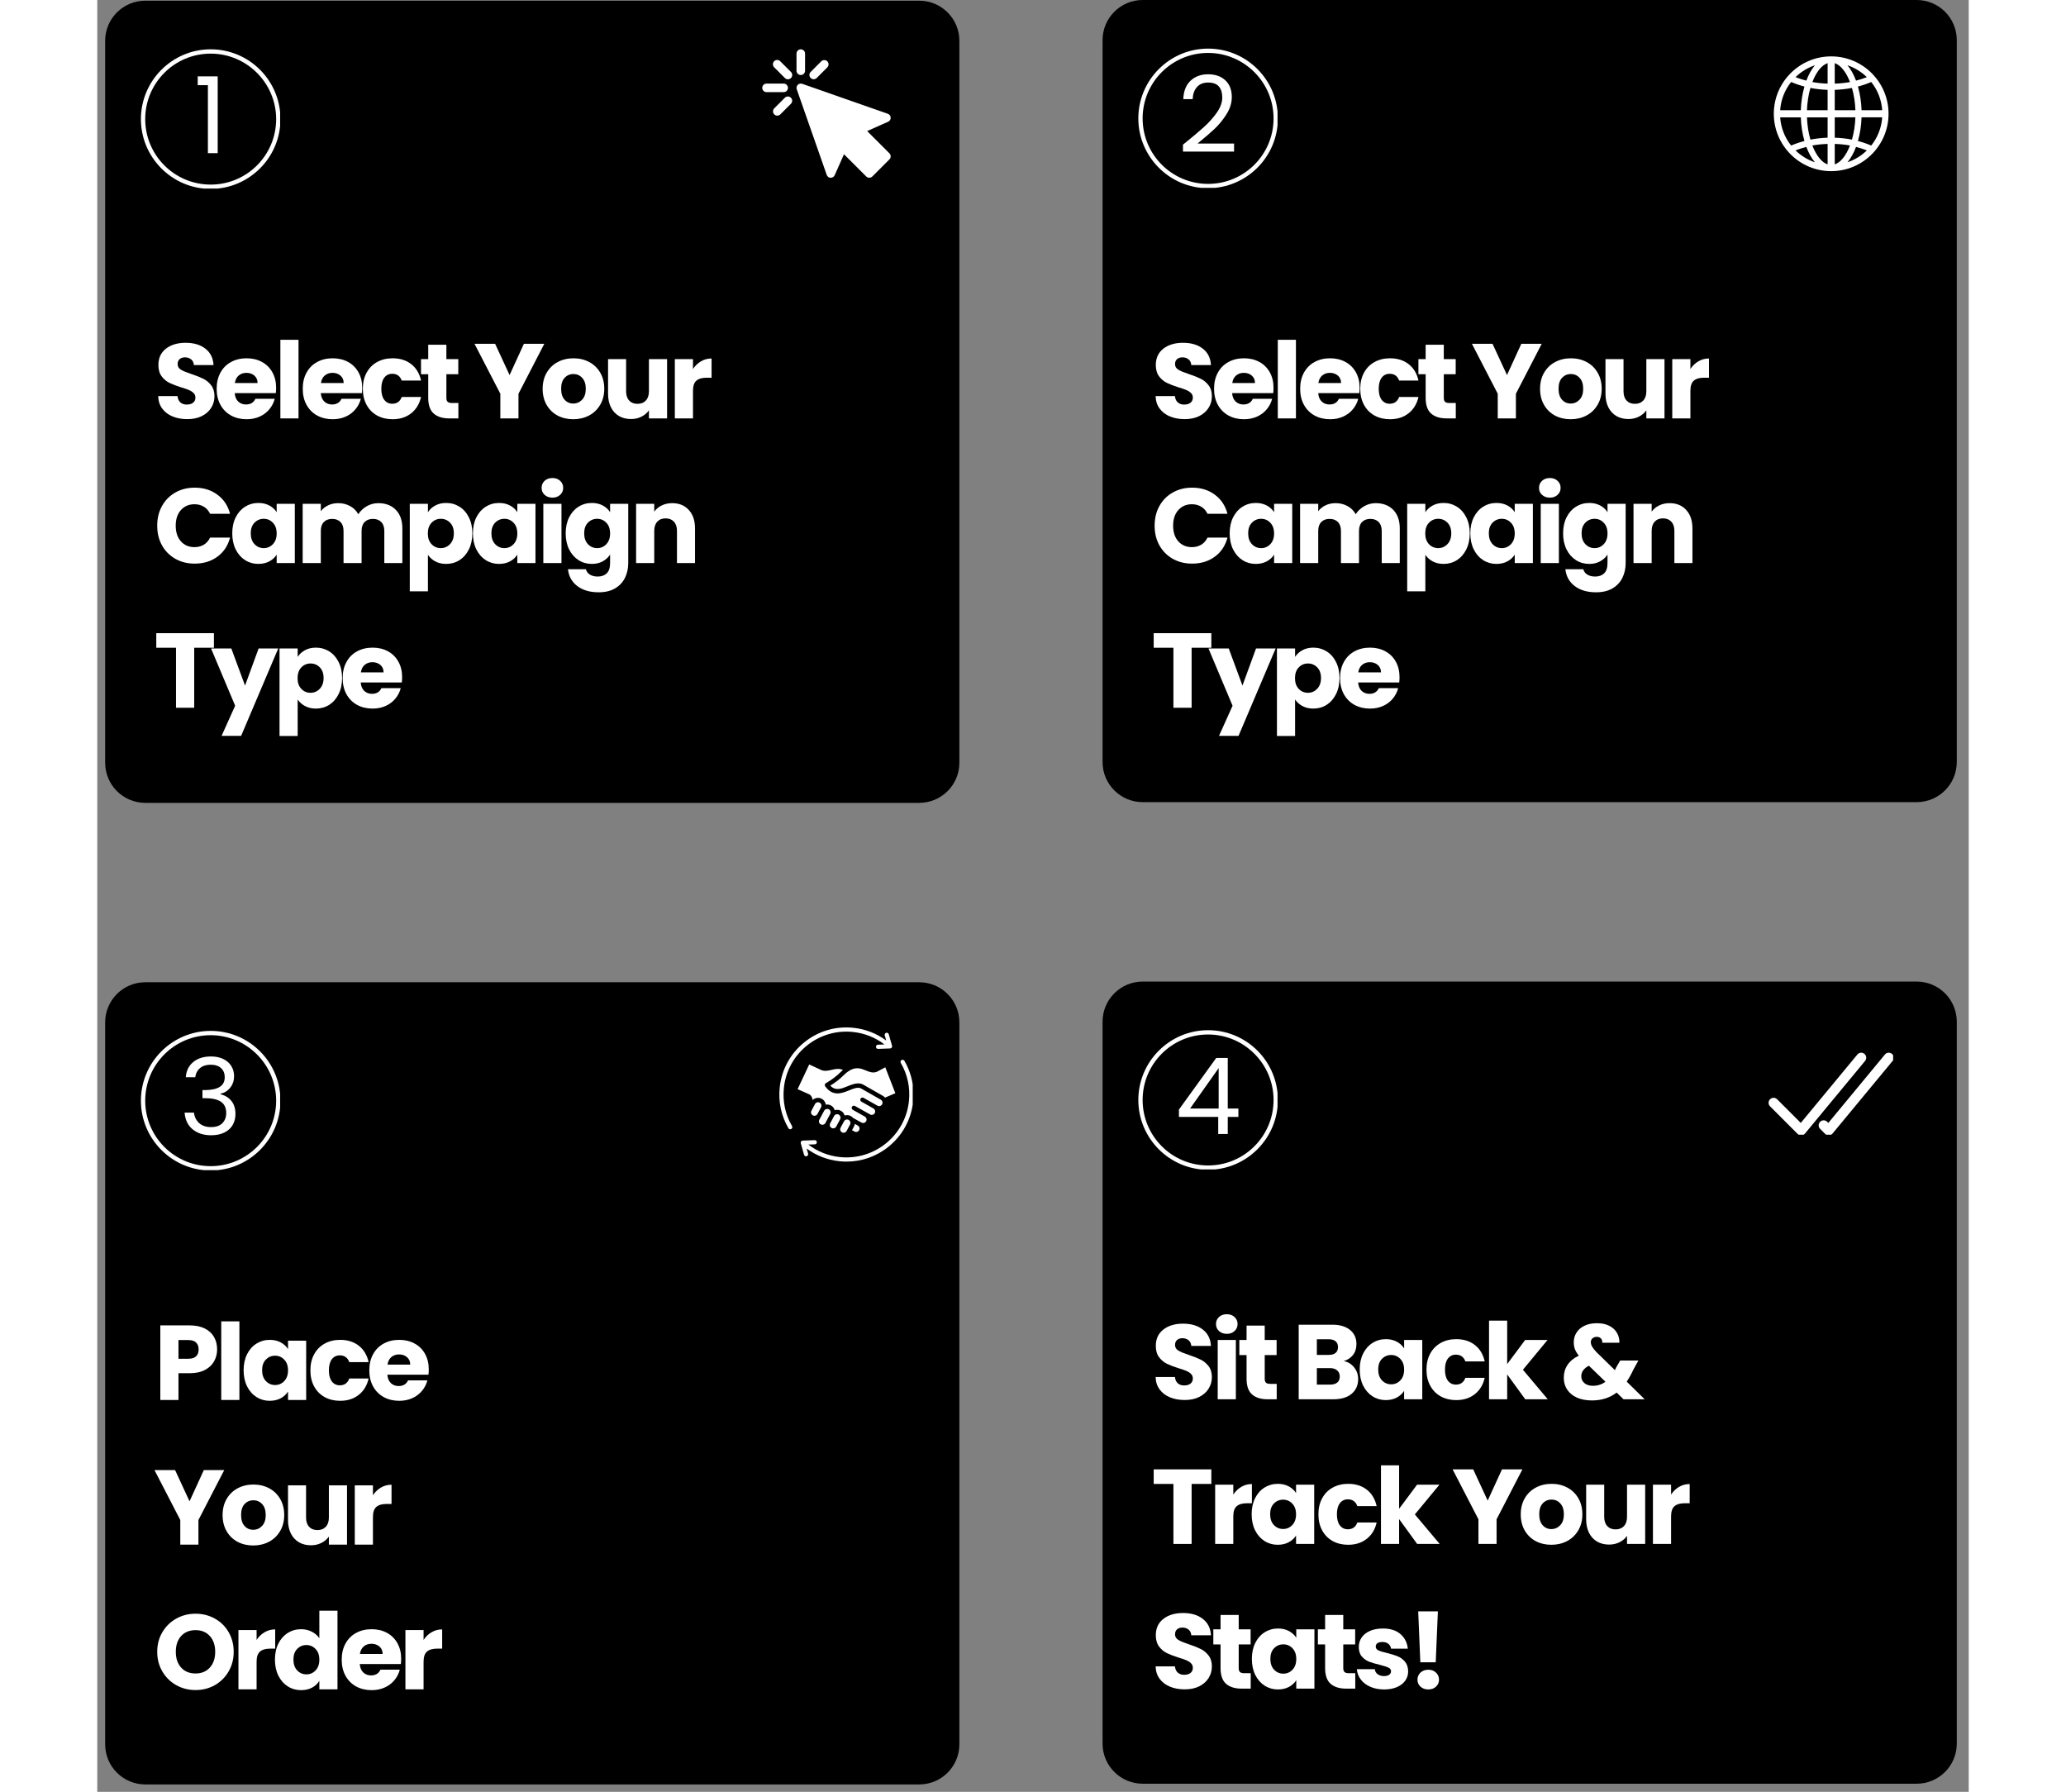 <?xml version="1.0" encoding="UTF-8"?>
<svg xmlns="http://www.w3.org/2000/svg" width="873" zoomAndPan="magnify" viewBox="0 0 594.556 569.15" height="757" preserveAspectRatio="xMidYMid meet" version="1.0">
  <rect x="0" y="0" width="594.556" height="569.15" fill="#808080" stroke="none"/>
  <defs>
    <g></g>
    <clipPath id="e9462590b0">
      <path d="M 2.504 0.223 L 274 0.223 L 274 255.012 L 2.504 255.012 Z M 2.504 0.223 " clip-rule="nonzero"></path>
    </clipPath>
    <clipPath id="1da4fa7871">
      <path d="M 15.246 0.223 L 261.141 0.223 C 268.18 0.223 273.887 5.93 273.887 12.965 L 273.887 242.27 C 273.887 249.309 268.18 255.012 261.141 255.012 L 15.246 255.012 C 8.207 255.012 2.504 249.309 2.504 242.27 L 2.504 12.965 C 2.504 5.93 8.207 0.223 15.246 0.223 Z M 15.246 0.223 " clip-rule="nonzero"></path>
    </clipPath>
    <clipPath id="d4a33d8b5f">
      <path d="M 13.863 15.664 L 58.094 15.664 L 58.094 59.895 L 13.863 59.895 Z M 13.863 15.664 " clip-rule="nonzero"></path>
    </clipPath>
    <clipPath id="2fe2a78c3c">
      <path d="M 222 15.664 L 225 15.664 L 225 24 L 222 24 Z M 222 15.664 " clip-rule="nonzero"></path>
    </clipPath>
    <clipPath id="d45f810f08">
      <path d="M 211.262 26 L 220 26 L 220 30 L 211.262 30 Z M 211.262 26 " clip-rule="nonzero"></path>
    </clipPath>
    <clipPath id="5b7270ebf3">
      <path d="M 222 26 L 252.203 26 L 252.203 56.898 L 222 56.898 Z M 222 26 " clip-rule="nonzero"></path>
    </clipPath>
    <clipPath id="2356c060ef">
      <path d="M 319.379 0 L 591 0 L 591 254.789 L 319.379 254.789 Z M 319.379 0 " clip-rule="nonzero"></path>
    </clipPath>
    <clipPath id="675b891c84">
      <path d="M 332.125 0 L 578.016 0 C 585.055 0 590.762 5.707 590.762 12.746 L 590.762 242.047 C 590.762 249.086 585.055 254.789 578.016 254.789 L 332.125 254.789 C 325.086 254.789 319.379 249.086 319.379 242.047 L 319.379 12.746 C 319.379 5.707 325.086 0 332.125 0 Z M 332.125 0 " clip-rule="nonzero"></path>
    </clipPath>
    <clipPath id="a4213bdef5">
      <path d="M 330.738 15.441 L 374.969 15.441 L 374.969 59.672 L 330.738 59.672 Z M 330.738 15.441 " clip-rule="nonzero"></path>
    </clipPath>
    <clipPath id="c075874438">
      <path d="M 2.504 312 L 274 312 L 274 566.793 L 2.504 566.793 Z M 2.504 312 " clip-rule="nonzero"></path>
    </clipPath>
    <clipPath id="267b468d2e">
      <path d="M 15.246 312 L 261.141 312 C 268.18 312 273.887 317.707 273.887 324.746 L 273.887 554.047 C 273.887 561.086 268.18 566.793 261.141 566.793 L 15.246 566.793 C 8.207 566.793 2.504 561.086 2.504 554.047 L 2.504 324.746 C 2.504 317.707 8.207 312 15.246 312 Z M 15.246 312 " clip-rule="nonzero"></path>
    </clipPath>
    <clipPath id="e2b112abfd">
      <path d="M 13.863 327.445 L 58.094 327.445 L 58.094 371.676 L 13.863 371.676 Z M 13.863 327.445 " clip-rule="nonzero"></path>
    </clipPath>
    <clipPath id="7dd9d23b6b">
      <path d="M 319.379 311.781 L 591 311.781 L 591 566.57 L 319.379 566.57 Z M 319.379 311.781 " clip-rule="nonzero"></path>
    </clipPath>
    <clipPath id="9d3b263940">
      <path d="M 332.125 311.781 L 578.016 311.781 C 585.055 311.781 590.762 317.484 590.762 324.523 L 590.762 553.824 C 590.762 560.863 585.055 566.57 578.016 566.57 L 332.125 566.57 C 325.086 566.57 319.379 560.863 319.379 553.824 L 319.379 324.523 C 319.379 317.484 325.086 311.781 332.125 311.781 Z M 332.125 311.781 " clip-rule="nonzero"></path>
    </clipPath>
    <clipPath id="346d1a960c">
      <path d="M 330.738 327.223 L 374.969 327.223 L 374.969 371.453 L 330.738 371.453 Z M 330.738 327.223 " clip-rule="nonzero"></path>
    </clipPath>
    <clipPath id="57a33e2509">
      <path d="M 532.633 17.91 L 569.367 17.91 L 569.367 54.645 L 532.633 54.645 Z M 532.633 17.91 " clip-rule="nonzero"></path>
    </clipPath>
    <clipPath id="75e6456715">
      <path d="M 216.332 326 L 259.062 326 L 259.062 369 L 216.332 369 Z M 216.332 326 " clip-rule="nonzero"></path>
    </clipPath>
    <clipPath id="60cb6bdc6c">
      <path d="M 530.812 334.191 L 570.543 334.191 L 570.543 360.43 L 530.812 360.43 Z M 530.812 334.191 " clip-rule="nonzero"></path>
    </clipPath>
  </defs>
  <g clip-path="url(#e9462590b0)">
    <g clip-path="url(#1da4fa7871)">
      <path fill="#000000" d="M 2.504 0.223 L 274.211 0.223 L 274.211 255.012 L 2.504 255.012 Z M 2.504 0.223 " fill-opacity="1" fill-rule="nonzero"></path>
    </g>
  </g>
  <g clip-path="url(#d4a33d8b5f)">
    <path fill="#ffffff" d="M 36.031 60 C 23.781 60 13.863 50.012 13.863 37.832 C 13.863 25.652 23.781 15.664 36.031 15.664 C 48.277 15.664 58.199 25.586 58.199 37.832 C 58.199 50.082 48.207 60 36.031 60 Z M 36.031 17.035 C 24.535 17.035 15.23 26.34 15.23 37.832 C 15.23 49.328 24.535 58.633 36.031 58.633 C 47.523 58.633 56.828 49.328 56.828 37.832 C 56.828 26.34 47.457 17.035 36.031 17.035 Z M 36.031 17.035 " fill-opacity="1" fill-rule="nonzero"></path>
  </g>
  <g clip-path="url(#2fe2a78c3c)">
    <path fill="#ffffff" d="M 223.504 15.664 C 223.684 15.664 223.859 15.699 224.023 15.77 C 224.191 15.836 224.34 15.938 224.465 16.062 C 224.594 16.191 224.691 16.34 224.762 16.504 C 224.828 16.672 224.863 16.844 224.863 17.023 L 224.863 22.465 C 224.863 22.645 224.828 22.82 224.762 22.984 C 224.691 23.152 224.594 23.301 224.465 23.426 C 224.34 23.555 224.191 23.652 224.023 23.723 C 223.859 23.793 223.684 23.824 223.504 23.824 C 223.324 23.824 223.152 23.793 222.984 23.723 C 222.816 23.652 222.672 23.555 222.543 23.426 C 222.414 23.301 222.316 23.152 222.246 22.984 C 222.18 22.82 222.145 22.645 222.145 22.465 L 222.145 17.023 C 222.145 16.844 222.18 16.672 222.246 16.504 C 222.316 16.34 222.414 16.191 222.543 16.062 C 222.672 15.938 222.816 15.836 222.984 15.77 C 223.152 15.699 223.324 15.664 223.504 15.664 Z M 223.504 15.664 " fill-opacity="1" fill-rule="nonzero"></path>
  </g>
  <g clip-path="url(#d45f810f08)">
    <path fill="#ffffff" d="M 212.625 26.547 L 218.062 26.547 C 218.246 26.547 218.418 26.582 218.586 26.648 C 218.75 26.719 218.898 26.816 219.027 26.945 C 219.152 27.07 219.25 27.219 219.32 27.387 C 219.391 27.551 219.426 27.727 219.426 27.906 C 219.426 28.086 219.391 28.262 219.32 28.426 C 219.25 28.594 219.152 28.738 219.027 28.867 C 218.898 28.996 218.75 29.094 218.586 29.164 C 218.418 29.23 218.246 29.266 218.062 29.266 L 212.625 29.266 C 212.441 29.266 212.27 29.23 212.102 29.164 C 211.938 29.094 211.789 28.996 211.66 28.867 C 211.535 28.738 211.438 28.594 211.367 28.426 C 211.297 28.262 211.262 28.086 211.262 27.906 C 211.262 27.727 211.297 27.551 211.367 27.387 C 211.438 27.219 211.535 27.07 211.66 26.945 C 211.789 26.816 211.938 26.719 212.102 26.648 C 212.27 26.582 212.441 26.547 212.625 26.547 Z M 212.625 26.547 " fill-opacity="1" fill-rule="nonzero"></path>
  </g>
  <path fill="#ffffff" d="M 218.461 31.023 C 218.59 30.902 218.738 30.805 218.902 30.738 C 219.07 30.672 219.242 30.641 219.418 30.645 C 219.598 30.645 219.77 30.68 219.934 30.75 C 220.098 30.816 220.242 30.914 220.367 31.043 C 220.496 31.168 220.594 31.312 220.66 31.477 C 220.73 31.641 220.766 31.812 220.766 31.992 C 220.77 32.168 220.738 32.34 220.672 32.508 C 220.605 32.672 220.508 32.82 220.387 32.949 L 216.984 36.348 C 216.855 36.473 216.711 36.566 216.543 36.633 C 216.379 36.699 216.207 36.73 216.027 36.73 C 215.852 36.727 215.68 36.691 215.516 36.625 C 215.352 36.555 215.203 36.457 215.078 36.332 C 214.953 36.207 214.855 36.059 214.785 35.895 C 214.719 35.73 214.684 35.559 214.68 35.383 C 214.68 35.203 214.711 35.031 214.777 34.867 C 214.844 34.699 214.938 34.555 215.062 34.426 Z M 218.461 31.023 " fill-opacity="1" fill-rule="nonzero"></path>
  <path fill="#ffffff" d="M 228.547 24.789 C 228.418 24.91 228.27 25.008 228.105 25.07 C 227.941 25.137 227.77 25.172 227.59 25.168 C 227.41 25.168 227.238 25.133 227.074 25.062 C 226.91 24.996 226.766 24.898 226.641 24.77 C 226.512 24.645 226.414 24.5 226.348 24.336 C 226.277 24.172 226.242 24 226.242 23.82 C 226.238 23.641 226.273 23.469 226.34 23.305 C 226.402 23.141 226.5 22.992 226.621 22.863 L 230.023 19.465 C 230.152 19.34 230.297 19.246 230.465 19.18 C 230.629 19.113 230.801 19.082 230.98 19.082 C 231.16 19.082 231.328 19.117 231.492 19.188 C 231.66 19.258 231.805 19.355 231.93 19.48 C 232.055 19.605 232.152 19.75 232.223 19.918 C 232.293 20.082 232.328 20.254 232.328 20.43 C 232.328 20.609 232.297 20.781 232.23 20.945 C 232.164 21.113 232.07 21.258 231.945 21.387 Z M 228.547 24.789 " fill-opacity="1" fill-rule="nonzero"></path>
  <path fill="#ffffff" d="M 219.426 25.188 C 219.047 25.188 218.727 25.055 218.461 24.789 L 215.062 21.387 C 214.93 21.262 214.828 21.113 214.758 20.945 C 214.684 20.777 214.648 20.602 214.648 20.422 C 214.645 20.238 214.68 20.062 214.75 19.895 C 214.816 19.727 214.918 19.574 215.047 19.445 C 215.176 19.316 215.324 19.219 215.492 19.148 C 215.66 19.082 215.836 19.047 216.02 19.047 C 216.203 19.051 216.375 19.086 216.543 19.16 C 216.711 19.23 216.859 19.332 216.984 19.465 L 220.387 22.863 C 220.578 23.059 220.703 23.289 220.758 23.559 C 220.812 23.832 220.785 24.094 220.68 24.348 C 220.574 24.602 220.406 24.805 220.18 24.957 C 219.949 25.109 219.699 25.188 219.426 25.188 Z M 219.426 25.188 " fill-opacity="1" fill-rule="nonzero"></path>
  <g clip-path="url(#5b7270ebf3)">
    <path fill="#ffffff" d="M 223.953 26.621 L 251.156 36.145 C 251.418 36.234 251.633 36.395 251.801 36.617 C 251.965 36.84 252.055 37.094 252.066 37.371 C 252.078 37.648 252.008 37.906 251.863 38.145 C 251.715 38.383 251.512 38.555 251.258 38.668 L 244.594 41.629 L 251.668 48.703 C 251.793 48.832 251.891 48.977 251.961 49.145 C 252.031 49.312 252.066 49.484 252.066 49.664 C 252.066 49.844 252.031 50.02 251.961 50.184 C 251.891 50.352 251.793 50.5 251.668 50.625 L 246.227 56.066 C 246.098 56.191 245.949 56.285 245.781 56.352 C 245.617 56.418 245.441 56.449 245.266 56.449 C 245.086 56.449 244.914 56.418 244.746 56.352 C 244.582 56.285 244.434 56.191 244.305 56.066 L 237.23 48.996 L 234.27 55.66 C 234.16 55.906 233.992 56.102 233.766 56.246 C 233.543 56.395 233.293 56.469 233.023 56.469 L 232.969 56.469 C 232.691 56.457 232.441 56.367 232.219 56.203 C 231.996 56.035 231.836 55.82 231.746 55.559 L 222.223 28.359 C 222.137 28.109 222.125 27.859 222.18 27.605 C 222.238 27.352 222.359 27.129 222.547 26.945 C 222.73 26.762 222.949 26.641 223.203 26.582 C 223.461 26.523 223.711 26.535 223.957 26.625 Z M 223.953 26.621 " fill-opacity="1" fill-rule="nonzero"></path>
  </g>
  <g clip-path="url(#2356c060ef)">
    <g clip-path="url(#675b891c84)">
      <path fill="#000000" d="M 319.379 0 L 591.09 0 L 591.09 254.789 L 319.379 254.789 Z M 319.379 0 " fill-opacity="1" fill-rule="nonzero"></path>
    </g>
  </g>
  <g clip-path="url(#a4213bdef5)">
    <path fill="#ffffff" d="M 352.906 59.777 C 340.66 59.777 330.738 49.789 330.738 37.609 C 330.738 25.434 340.66 15.441 352.906 15.441 C 365.152 15.441 375.074 25.363 375.074 37.609 C 375.074 49.859 365.086 59.777 352.906 59.777 Z M 352.906 16.812 C 341.41 16.812 332.105 26.117 332.105 37.609 C 332.105 49.105 341.41 58.41 352.906 58.41 C 364.402 58.41 373.707 49.105 373.707 37.609 C 373.707 26.117 364.332 16.812 352.906 16.812 Z M 352.906 16.812 " fill-opacity="1" fill-rule="nonzero"></path>
  </g>
  <g clip-path="url(#c075874438)">
    <g clip-path="url(#267b468d2e)">
      <path fill="#000000" d="M 2.504 312 L 274.211 312 L 274.211 566.793 L 2.504 566.793 Z M 2.504 312 " fill-opacity="1" fill-rule="nonzero"></path>
    </g>
  </g>
  <g clip-path="url(#e2b112abfd)">
    <path fill="#ffffff" d="M 36.031 371.781 C 23.781 371.781 13.863 361.789 13.863 349.613 C 13.863 337.434 23.781 327.445 36.031 327.445 C 48.277 327.445 58.199 337.363 58.199 349.613 C 58.199 361.859 48.207 371.781 36.031 371.781 Z M 36.031 328.812 C 24.535 328.812 15.23 338.117 15.23 349.613 C 15.23 361.105 24.535 370.41 36.031 370.41 C 47.523 370.41 56.828 361.105 56.828 349.613 C 56.828 338.117 47.457 328.812 36.031 328.812 Z M 36.031 328.812 " fill-opacity="1" fill-rule="nonzero"></path>
  </g>
  <g clip-path="url(#7dd9d23b6b)">
    <g clip-path="url(#9d3b263940)">
      <path fill="#000000" d="M 319.379 311.781 L 591.09 311.781 L 591.09 566.57 L 319.379 566.57 Z M 319.379 311.781 " fill-opacity="1" fill-rule="nonzero"></path>
    </g>
  </g>
  <g clip-path="url(#346d1a960c)">
    <path fill="#ffffff" d="M 352.906 371.559 C 340.66 371.559 330.738 361.57 330.738 349.391 C 330.738 337.211 340.66 327.223 352.906 327.223 C 365.152 327.223 375.074 337.145 375.074 349.391 C 375.074 361.637 365.086 371.559 352.906 371.559 Z M 352.906 328.59 C 341.41 328.59 332.105 337.895 332.105 349.391 C 332.105 360.883 341.41 370.191 352.906 370.191 C 364.402 370.191 373.707 360.883 373.707 349.391 C 373.707 337.895 364.332 328.59 352.906 328.59 Z M 352.906 328.59 " fill-opacity="1" fill-rule="nonzero"></path>
  </g>
  <g clip-path="url(#57a33e2509)">
    <path fill="#ffffff" d="M 534.652 35.004 C 534.879 31.719 536.078 28.633 538.137 26.043 C 539.469 26.617 540.887 27.105 542.363 27.492 C 541.684 29.855 541.297 32.383 541.211 35.004 Z M 549.727 45.711 L 549.727 52.215 C 547.859 51.59 546.125 49.441 544.883 46.215 C 546.395 45.934 548.02 45.766 549.727 45.711 Z M 545.684 51.543 C 543.383 50.766 541.281 49.48 539.527 47.77 C 540.586 47.348 541.738 46.977 542.969 46.668 C 543.699 48.621 544.625 50.277 545.684 51.543 Z M 543.168 37.273 L 549.727 37.273 L 549.727 43.734 C 547.852 43.793 546.016 44 544.262 44.348 C 543.629 42.156 543.254 39.727 543.168 37.273 Z M 549.727 28.539 L 549.727 35.004 L 543.168 35.004 C 543.254 32.547 543.629 30.117 544.262 27.93 C 546.023 28.277 547.859 28.48 549.727 28.539 Z M 539.527 24.508 C 541.281 22.797 543.383 21.512 545.684 20.734 C 544.625 21.996 543.699 23.656 542.969 25.609 C 541.742 25.297 540.586 24.93 539.527 24.508 Z M 544.883 26.062 C 546.125 22.828 547.863 20.684 549.727 20.062 L 549.727 26.566 C 548.02 26.508 546.395 26.34 544.883 26.062 Z M 542.363 44.785 C 540.887 45.172 539.469 45.656 538.137 46.234 C 536.078 43.645 534.879 40.559 534.652 37.273 L 541.211 37.273 C 541.297 39.895 541.684 42.418 542.363 44.785 Z M 567.066 37.266 C 566.84 40.559 565.641 43.645 563.582 46.234 C 562.25 45.656 560.832 45.172 559.355 44.785 C 560.035 42.422 560.422 39.895 560.508 37.266 Z M 551.992 26.566 L 551.992 20.062 C 553.859 20.684 555.594 22.832 556.836 26.062 C 555.324 26.34 553.699 26.508 551.992 26.566 Z M 558.754 25.609 C 558.02 23.656 557.094 21.996 556.035 20.734 C 558.336 21.508 560.438 22.797 562.191 24.508 C 561.133 24.93 559.98 25.297 558.754 25.609 Z M 558.551 35.004 L 551.992 35.004 L 551.992 28.543 C 553.867 28.48 555.699 28.273 557.457 27.93 C 558.09 30.117 558.465 32.547 558.551 35.004 Z M 560.508 35.004 C 560.422 32.383 560.035 29.859 559.355 27.492 C 560.832 27.105 562.25 26.621 563.582 26.043 C 565.641 28.633 566.84 31.719 567.066 35.004 Z M 551.992 43.734 L 551.992 37.266 L 558.551 37.266 C 558.465 39.73 558.09 42.16 557.457 44.348 C 555.699 44 553.867 43.793 551.992 43.734 Z M 562.195 47.77 C 560.438 49.48 558.336 50.766 556.035 51.543 C 557.094 50.277 558.02 48.621 558.754 46.668 C 559.98 46.98 561.137 47.348 562.195 47.77 Z M 556.832 46.215 C 555.594 49.445 553.859 51.59 551.992 52.215 L 551.992 45.711 C 553.691 45.766 555.316 45.934 556.832 46.215 Z M 550.859 17.91 C 540.809 17.91 532.633 26.09 532.633 36.141 C 532.633 46.188 540.809 54.363 550.859 54.363 C 560.91 54.363 569.086 46.188 569.086 36.141 C 569.086 26.09 560.91 17.91 550.859 17.91 Z M 550.859 17.91 " fill-opacity="1" fill-rule="evenodd"></path>
  </g>
  <g clip-path="url(#75e6456715)">
    <path fill="#ffffff" d="M 220.727 357.691 C 220.91 358.008 220.805 358.418 220.484 358.602 C 220.379 358.664 220.266 358.691 220.152 358.691 C 219.926 358.691 219.699 358.574 219.574 358.359 C 217.289 354.43 216.332 349.957 216.809 345.426 C 217.402 339.766 220.168 334.676 224.594 331.094 C 229.016 327.512 234.57 325.867 240.23 326.465 C 244.023 326.863 247.594 328.25 250.633 330.496 L 250.176 328.879 C 250.074 328.523 250.277 328.156 250.629 328.055 C 250.984 327.953 251.352 328.16 251.453 328.512 L 252.5 332.176 C 252.555 332.371 252.52 332.582 252.398 332.75 C 252.277 332.914 252.086 333.016 251.883 333.023 L 248.078 333.16 C 248.07 333.16 248.062 333.16 248.055 333.16 C 247.695 333.16 247.398 332.879 247.387 332.52 C 247.375 332.152 247.66 331.844 248.027 331.828 L 250.094 331.754 C 247.191 329.539 243.754 328.176 240.09 327.789 C 234.785 327.23 229.578 328.773 225.43 332.129 C 221.281 335.484 218.691 340.258 218.133 345.562 C 217.688 349.812 218.582 354.008 220.727 357.691 Z M 259.309 347.797 L 259.309 347.469 C 259.281 343.773 258.301 340.18 256.422 336.949 C 256.238 336.633 255.828 336.523 255.512 336.711 C 255.195 336.895 255.086 337.301 255.273 337.621 C 257.418 341.305 258.312 345.496 257.863 349.746 C 256.715 360.699 246.863 368.676 235.906 367.52 C 232.246 367.137 228.809 365.77 225.906 363.555 L 227.973 363.48 C 228.336 363.469 228.621 363.16 228.609 362.793 C 228.598 362.426 228.293 362.137 227.918 362.152 L 224.113 362.289 C 223.91 362.293 223.723 362.395 223.602 362.562 C 223.477 362.727 223.441 362.938 223.496 363.137 L 224.543 366.797 C 224.629 367.09 224.895 367.281 225.184 367.281 C 225.246 367.281 225.309 367.273 225.367 367.254 C 225.719 367.152 225.926 366.785 225.828 366.43 L 225.363 364.812 C 228.402 367.059 231.973 368.445 235.766 368.844 C 236.527 368.926 237.285 368.965 238.039 368.965 C 242.898 368.965 247.574 367.316 251.402 364.215 C 255.828 360.637 258.594 355.547 259.191 349.887 C 259.266 349.188 259.305 348.492 259.309 347.797 Z M 228.801 353.832 C 228.801 353.832 229.938 351.707 229.941 351.707 C 230.215 351.188 230.016 350.512 229.492 350.234 C 228.973 349.953 228.301 350.156 228.02 350.68 L 226.887 352.801 C 226.602 353.328 226.805 353.988 227.332 354.273 C 227.859 354.555 228.52 354.355 228.801 353.832 Z M 222.633 346.016 C 223.68 346.488 225.633 347.371 225.988 347.508 C 226.887 347.855 227.137 348.684 227.281 349.383 C 228.039 348.676 229.188 348.488 230.152 349.004 C 230.73 349.312 231.156 349.836 231.352 350.469 C 231.391 350.602 231.422 350.738 231.438 350.871 C 231.996 350.766 232.562 350.852 233.07 351.121 C 233.648 351.43 234.078 351.949 234.27 352.586 C 234.273 352.602 234.277 352.617 234.281 352.633 C 234.301 352.629 234.312 352.625 234.328 352.617 C 234.965 352.426 235.637 352.492 236.219 352.805 C 236.801 353.113 237.227 353.633 237.422 354.27 C 237.426 354.285 237.43 354.301 237.434 354.316 C 237.449 354.312 237.461 354.309 237.477 354.305 C 238.113 354.109 238.785 354.176 239.367 354.488 C 239.648 354.637 239.891 354.836 240.094 355.074 L 242.789 356.566 C 243.316 356.855 243.98 356.664 244.27 356.137 C 244.559 355.617 244.359 354.949 243.832 354.652 L 240.023 352.508 C 239.684 352.32 239.566 351.895 239.754 351.559 C 239.945 351.223 240.367 351.105 240.703 351.293 L 245.527 353.988 C 246.055 354.277 246.715 354.086 247.008 353.559 C 247.293 353.039 247.098 352.375 246.57 352.078 C 246.555 352.066 242.762 349.922 242.762 349.922 C 242.422 349.73 242.305 349.305 242.492 348.973 C 242.684 348.637 243.109 348.516 243.449 348.707 L 247.871 351.207 C 248.117 351.348 248.406 351.379 248.68 351.301 C 248.969 351.219 249.203 351.031 249.344 350.773 C 249.633 350.258 249.434 349.59 248.906 349.293 L 242.727 345.77 C 241.699 345.184 240.398 345.711 238.891 346.32 C 237.75 346.781 236.465 347.301 235.168 347.301 C 233.84 347.301 232.496 346.758 231.258 345.055 C 231.141 344.895 231.102 344.695 231.141 344.5 C 231.184 344.309 231.301 344.141 231.477 344.043 C 233.305 342.996 234.844 341.848 236.043 340.633 C 236.328 340.348 236.613 340.078 236.902 339.836 C 235.602 339.285 234.484 339.551 233.312 339.824 C 232.125 340.105 230.895 340.398 229.629 339.699 L 226.18 338.105 L 222.492 345.953 C 222.535 345.973 222.582 345.996 222.633 346.016 Z M 238.543 340.332 C 238.039 340.676 237.535 341.109 237.035 341.613 C 235.902 342.758 234.508 343.836 232.875 344.832 C 234.543 346.578 236.328 345.855 238.371 345.027 C 239.48 344.578 240.613 344.117 241.723 344.117 C 242.297 344.117 242.867 344.242 243.418 344.559 L 249.598 348.078 C 249.863 348.23 250.082 348.422 250.273 348.641 L 253.547 347.246 L 250.352 339.012 L 247.902 340.324 C 246.594 341.004 245.359 340.5 244.168 340.012 C 242.57 339.359 240.922 338.684 238.543 340.332 Z M 241.605 357.504 L 241.594 357.5 L 240.66 356.984 C 240.625 357.285 240.531 357.578 240.391 357.848 L 239.781 358.984 L 240.559 359.414 C 241.082 359.703 241.75 359.512 242.039 358.984 C 242.324 358.461 242.133 357.797 241.605 357.504 Z M 238.07 359.223 C 238.07 359.223 239.156 357.195 239.156 357.191 C 239.434 356.676 239.23 355.992 238.711 355.719 C 238.188 355.441 237.516 355.645 237.238 356.164 L 236.148 358.199 C 235.867 358.727 236.066 359.387 236.598 359.672 C 237.125 359.953 237.785 359.754 238.07 359.223 Z M 234.766 357.832 C 234.766 357.832 236.004 355.508 236.004 355.508 C 236.285 354.988 236.078 354.312 235.562 354.035 C 235.039 353.754 234.367 353.957 234.086 354.48 L 232.844 356.805 C 232.562 357.332 232.762 357.992 233.293 358.277 C 233.809 358.555 234.488 358.352 234.766 357.832 Z M 231.324 356.695 C 231.324 356.695 232.855 353.824 232.855 353.824 C 233.137 353.301 232.934 352.625 232.414 352.348 C 231.895 352.074 231.219 352.273 230.941 352.789 L 229.402 355.668 C 229.117 356.199 229.32 356.859 229.848 357.141 C 230.102 357.277 230.398 357.305 230.676 357.223 C 230.957 357.137 231.188 356.949 231.324 356.695 Z M 231.324 356.695 " fill-opacity="1" fill-rule="evenodd"></path>
  </g>
  <g clip-path="url(#60cb6bdc6c)">
    <path fill="#ffffff" d="M 541.312 360.625 C 540.891 360.625 540.484 360.461 540.188 360.16 L 531.438 351.41 C 530.816 350.789 530.816 349.781 531.438 349.16 C 532.055 348.539 533.066 348.539 533.688 349.16 L 541.199 356.676 L 559.18 334.949 C 559.738 334.273 560.742 334.18 561.418 334.738 C 562.098 335.301 562.191 336.301 561.633 336.98 L 542.539 360.051 C 542.254 360.395 541.836 360.602 541.387 360.625 C 541.363 360.625 541.336 360.625 541.312 360.625 Z M 550.137 360.625 C 550.586 360.605 551.004 360.395 551.289 360.051 L 570.383 336.98 C 570.941 336.301 570.848 335.301 570.172 334.738 C 569.492 334.18 568.488 334.273 567.93 334.949 L 549.953 356.676 L 549.598 356.32 C 548.977 355.699 547.969 355.699 547.348 356.32 C 546.727 356.941 546.727 357.949 547.348 358.57 L 548.938 360.16 C 549.238 360.461 549.641 360.625 550.062 360.625 C 550.086 360.625 550.113 360.625 550.137 360.625 Z M 550.137 360.625 " fill-opacity="1" fill-rule="nonzero"></path>
  </g>
  <g fill="#ffffff" fill-opacity="1">
    <g transform="translate(17.934, 444.677)">
      <g>
        <path d="M 20.141 -16.062 C 20.141 -14.688 19.82 -13.43 19.188 -12.297 C 18.562 -11.16 17.598 -10.242 16.297 -9.547 C 14.992 -8.848 13.375 -8.5 11.438 -8.5 L 7.859 -8.5 L 7.859 0 L 2.094 0 L 2.094 -23.688 L 11.438 -23.688 C 13.32 -23.688 14.914 -23.359 16.219 -22.703 C 17.531 -22.047 18.508 -21.145 19.156 -20 C 19.812 -18.852 20.141 -17.539 20.141 -16.062 Z M 11 -13.094 C 12.102 -13.094 12.922 -13.348 13.453 -13.859 C 13.992 -14.379 14.266 -15.113 14.266 -16.062 C 14.266 -17 13.992 -17.727 13.453 -18.25 C 12.922 -18.77 12.102 -19.031 11 -19.031 L 7.859 -19.031 L 7.859 -13.094 Z M 11 -13.094 "></path>
      </g>
    </g>
  </g>
  <g fill="#ffffff" fill-opacity="1">
    <g transform="translate(37.292, 444.677)">
      <g>
        <path d="M 7.859 -24.969 L 7.859 0 L 2.094 0 L 2.094 -24.969 Z M 7.859 -24.969 "></path>
      </g>
    </g>
  </g>
  <g fill="#ffffff" fill-opacity="1">
    <g transform="translate(45.555, 444.677)">
      <g>
        <path d="M 0.938 -9.453 C 0.938 -11.379 1.301 -13.07 2.031 -14.531 C 2.77 -16 3.77 -17.125 5.031 -17.906 C 6.289 -18.695 7.695 -19.094 9.25 -19.094 C 10.57 -19.094 11.734 -18.82 12.734 -18.281 C 13.734 -17.738 14.504 -17.031 15.047 -16.156 L 15.047 -18.828 L 20.812 -18.828 L 20.812 0 L 15.047 0 L 15.047 -2.672 C 14.484 -1.785 13.703 -1.07 12.703 -0.531 C 11.703 0 10.535 0.266 9.203 0.266 C 7.68 0.266 6.289 -0.129 5.031 -0.922 C 3.77 -1.723 2.77 -2.859 2.031 -4.328 C 1.301 -5.805 0.938 -7.516 0.938 -9.453 Z M 15.047 -9.406 C 15.047 -10.852 14.645 -11.988 13.844 -12.812 C 13.051 -13.645 12.082 -14.062 10.938 -14.062 C 9.781 -14.062 8.801 -13.648 8 -12.828 C 7.207 -12.016 6.812 -10.891 6.812 -9.453 C 6.812 -8.004 7.207 -6.859 8 -6.016 C 8.801 -5.172 9.781 -4.75 10.938 -4.75 C 12.082 -4.75 13.051 -5.164 13.844 -6 C 14.645 -6.832 15.047 -7.969 15.047 -9.406 Z M 15.047 -9.406 "></path>
      </g>
    </g>
  </g>
  <g fill="#ffffff" fill-opacity="1">
    <g transform="translate(66.768, 444.677)">
      <g>
        <path d="M 0.938 -9.406 C 0.938 -11.363 1.336 -13.07 2.141 -14.531 C 2.941 -16 4.055 -17.125 5.484 -17.906 C 6.91 -18.695 8.547 -19.094 10.391 -19.094 C 12.754 -19.094 14.727 -18.473 16.312 -17.234 C 17.895 -16.004 18.938 -14.266 19.438 -12.016 L 13.297 -12.016 C 12.773 -13.453 11.77 -14.172 10.281 -14.172 C 9.227 -14.172 8.383 -13.758 7.75 -12.938 C 7.125 -12.113 6.812 -10.938 6.812 -9.406 C 6.812 -7.883 7.125 -6.711 7.75 -5.891 C 8.383 -5.066 9.227 -4.656 10.281 -4.656 C 11.77 -4.656 12.773 -5.375 13.297 -6.812 L 19.438 -6.812 C 18.938 -4.613 17.891 -2.883 16.297 -1.625 C 14.703 -0.363 12.734 0.266 10.391 0.266 C 8.547 0.266 6.91 -0.125 5.484 -0.906 C 4.055 -1.695 2.941 -2.82 2.141 -4.281 C 1.336 -5.75 0.938 -7.457 0.938 -9.406 Z M 0.938 -9.406 "></path>
      </g>
    </g>
  </g>
  <g fill="#ffffff" fill-opacity="1">
    <g transform="translate(85.485, 444.677)">
      <g>
        <path d="M 19.828 -9.719 C 19.828 -9.176 19.797 -8.613 19.734 -8.031 L 6.672 -8.031 C 6.766 -6.863 7.141 -5.969 7.797 -5.344 C 8.461 -4.727 9.281 -4.422 10.25 -4.422 C 11.695 -4.422 12.695 -5.023 13.25 -6.234 L 19.391 -6.234 C 19.078 -5.004 18.508 -3.895 17.688 -2.906 C 16.875 -1.914 15.848 -1.141 14.609 -0.578 C 13.367 -0.016 11.984 0.266 10.453 0.266 C 8.609 0.266 6.969 -0.125 5.531 -0.906 C 4.094 -1.695 2.969 -2.82 2.156 -4.281 C 1.344 -5.75 0.938 -7.457 0.938 -9.406 C 0.938 -11.363 1.336 -13.07 2.141 -14.531 C 2.941 -16 4.062 -17.125 5.5 -17.906 C 6.938 -18.695 8.586 -19.094 10.453 -19.094 C 12.273 -19.094 13.895 -18.707 15.312 -17.938 C 16.727 -17.176 17.832 -16.086 18.625 -14.672 C 19.426 -13.254 19.828 -11.602 19.828 -9.719 Z M 13.938 -11.234 C 13.938 -12.223 13.598 -13.008 12.922 -13.594 C 12.242 -14.176 11.398 -14.469 10.391 -14.469 C 9.422 -14.469 8.602 -14.188 7.938 -13.625 C 7.281 -13.062 6.875 -12.266 6.719 -11.234 Z M 13.938 -11.234 "></path>
      </g>
    </g>
  </g>
  <g fill="#ffffff" fill-opacity="1">
    <g transform="translate(104.583, 444.677)">
      <g></g>
    </g>
  </g>
  <g fill="#ffffff" fill-opacity="1">
    <g transform="translate(17.934, 490.63)">
      <g>
        <path d="M 22.406 -23.688 L 14.203 -7.828 L 14.203 0 L 8.438 0 L 8.438 -7.828 L 0.234 -23.688 L 6.781 -23.688 L 11.375 -13.766 L 15.922 -23.688 Z M 22.406 -23.688 "></path>
      </g>
    </g>
  </g>
  <g fill="#ffffff" fill-opacity="1">
    <g transform="translate(38.877, 490.63)">
      <g>
        <path d="M 10.656 0.266 C 8.812 0.266 7.148 -0.125 5.672 -0.906 C 4.203 -1.695 3.047 -2.82 2.203 -4.281 C 1.359 -5.75 0.938 -7.457 0.938 -9.406 C 0.938 -11.344 1.363 -13.047 2.219 -14.516 C 3.082 -15.992 4.254 -17.125 5.734 -17.906 C 7.223 -18.695 8.891 -19.094 10.734 -19.094 C 12.578 -19.094 14.238 -18.695 15.719 -17.906 C 17.207 -17.125 18.379 -15.992 19.234 -14.516 C 20.086 -13.047 20.516 -11.344 20.516 -9.406 C 20.516 -7.477 20.078 -5.773 19.203 -4.297 C 18.336 -2.828 17.156 -1.695 15.656 -0.906 C 14.164 -0.125 12.5 0.266 10.656 0.266 Z M 10.656 -4.719 C 11.758 -4.719 12.695 -5.125 13.469 -5.938 C 14.25 -6.75 14.641 -7.906 14.641 -9.406 C 14.641 -10.914 14.258 -12.07 13.5 -12.875 C 12.75 -13.688 11.828 -14.094 10.734 -14.094 C 9.609 -14.094 8.672 -13.691 7.922 -12.891 C 7.18 -12.098 6.812 -10.938 6.812 -9.406 C 6.812 -7.906 7.176 -6.75 7.906 -5.938 C 8.633 -5.125 9.551 -4.719 10.656 -4.719 Z M 10.656 -4.719 "></path>
      </g>
    </g>
  </g>
  <g fill="#ffffff" fill-opacity="1">
    <g transform="translate(58.674, 490.63)">
      <g>
        <path d="M 20.672 -18.828 L 20.672 0 L 14.906 0 L 14.906 -2.562 C 14.32 -1.727 13.531 -1.055 12.531 -0.547 C 11.531 -0.047 10.422 0.203 9.203 0.203 C 7.766 0.203 6.492 -0.113 5.391 -0.75 C 4.297 -1.395 3.441 -2.32 2.828 -3.531 C 2.223 -4.75 1.922 -6.18 1.922 -7.828 L 1.922 -18.828 L 7.656 -18.828 L 7.656 -8.609 C 7.656 -7.348 7.977 -6.367 8.625 -5.672 C 9.281 -4.973 10.16 -4.625 11.266 -4.625 C 12.391 -4.625 13.273 -4.973 13.922 -5.672 C 14.578 -6.367 14.906 -7.348 14.906 -8.609 L 14.906 -18.828 Z M 20.672 -18.828 "></path>
      </g>
    </g>
  </g>
  <g fill="#ffffff" fill-opacity="1">
    <g transform="translate(79.718, 490.63)">
      <g>
        <path d="M 7.859 -15.688 C 8.535 -16.719 9.379 -17.531 10.391 -18.125 C 11.398 -18.727 12.523 -19.031 13.766 -19.031 L 13.766 -12.922 L 12.172 -12.922 C 10.734 -12.922 9.656 -12.609 8.938 -11.984 C 8.219 -11.367 7.859 -10.285 7.859 -8.734 L 7.859 0 L 2.094 0 L 2.094 -18.828 L 7.859 -18.828 Z M 7.859 -15.688 "></path>
      </g>
    </g>
  </g>
  <g fill="#ffffff" fill-opacity="1">
    <g transform="translate(17.934, 536.584)">
      <g>
        <path d="M 13.297 0.234 C 11.066 0.234 9.023 -0.281 7.172 -1.312 C 5.316 -2.352 3.844 -3.801 2.75 -5.656 C 1.656 -7.508 1.109 -9.594 1.109 -11.906 C 1.109 -14.227 1.656 -16.312 2.75 -18.156 C 3.844 -20 5.316 -21.438 7.172 -22.469 C 9.023 -23.5 11.066 -24.016 13.297 -24.016 C 15.516 -24.016 17.551 -23.5 19.406 -22.469 C 21.27 -21.438 22.734 -20 23.797 -18.156 C 24.867 -16.312 25.406 -14.227 25.406 -11.906 C 25.406 -9.594 24.863 -7.508 23.781 -5.656 C 22.695 -3.801 21.234 -2.352 19.391 -1.312 C 17.547 -0.281 15.516 0.234 13.297 0.234 Z M 13.297 -5.031 C 15.18 -5.031 16.691 -5.656 17.828 -6.906 C 18.961 -8.164 19.531 -9.832 19.531 -11.906 C 19.531 -14 18.961 -15.672 17.828 -16.922 C 16.691 -18.172 15.18 -18.797 13.297 -18.797 C 11.379 -18.797 9.852 -18.176 8.719 -16.938 C 7.582 -15.695 7.016 -14.02 7.016 -11.906 C 7.016 -9.812 7.582 -8.141 8.719 -6.891 C 9.852 -5.648 11.379 -5.031 13.297 -5.031 Z M 13.297 -5.031 "></path>
      </g>
    </g>
  </g>
  <g fill="#ffffff" fill-opacity="1">
    <g transform="translate(42.756, 536.584)">
      <g>
        <path d="M 7.859 -15.688 C 8.535 -16.719 9.379 -17.531 10.391 -18.125 C 11.398 -18.727 12.523 -19.031 13.766 -19.031 L 13.766 -12.922 L 12.172 -12.922 C 10.734 -12.922 9.656 -12.609 8.938 -11.984 C 8.219 -11.367 7.859 -10.285 7.859 -8.734 L 7.859 0 L 2.094 0 L 2.094 -18.828 L 7.859 -18.828 Z M 7.859 -15.688 "></path>
      </g>
    </g>
  </g>
  <g fill="#ffffff" fill-opacity="1">
    <g transform="translate(55.504, 536.584)">
      <g>
        <path d="M 0.938 -9.453 C 0.938 -11.379 1.301 -13.07 2.031 -14.531 C 2.77 -16 3.77 -17.125 5.031 -17.906 C 6.289 -18.695 7.695 -19.094 9.25 -19.094 C 10.477 -19.094 11.602 -18.832 12.625 -18.312 C 13.656 -17.801 14.461 -17.102 15.047 -16.219 L 15.047 -24.969 L 20.812 -24.969 L 20.812 0 L 15.047 0 L 15.047 -2.703 C 14.504 -1.797 13.734 -1.07 12.734 -0.531 C 11.734 0 10.57 0.266 9.25 0.266 C 7.695 0.266 6.289 -0.129 5.031 -0.922 C 3.77 -1.723 2.77 -2.859 2.031 -4.328 C 1.301 -5.805 0.938 -7.516 0.938 -9.453 Z M 15.047 -9.406 C 15.047 -10.852 14.645 -11.988 13.844 -12.812 C 13.051 -13.645 12.082 -14.062 10.938 -14.062 C 9.781 -14.062 8.801 -13.648 8 -12.828 C 7.207 -12.016 6.812 -10.891 6.812 -9.453 C 6.812 -8.004 7.207 -6.859 8 -6.016 C 8.801 -5.172 9.781 -4.75 10.938 -4.75 C 12.082 -4.75 13.051 -5.164 13.844 -6 C 14.645 -6.832 15.047 -7.969 15.047 -9.406 Z M 15.047 -9.406 "></path>
      </g>
    </g>
  </g>
  <g fill="#ffffff" fill-opacity="1">
    <g transform="translate(76.717, 536.584)">
      <g>
        <path d="M 19.828 -9.719 C 19.828 -9.176 19.797 -8.613 19.734 -8.031 L 6.672 -8.031 C 6.766 -6.863 7.141 -5.969 7.797 -5.344 C 8.461 -4.727 9.281 -4.422 10.25 -4.422 C 11.695 -4.422 12.695 -5.023 13.25 -6.234 L 19.391 -6.234 C 19.078 -5.004 18.508 -3.895 17.688 -2.906 C 16.875 -1.914 15.848 -1.141 14.609 -0.578 C 13.367 -0.016 11.984 0.266 10.453 0.266 C 8.609 0.266 6.969 -0.125 5.531 -0.906 C 4.094 -1.695 2.969 -2.82 2.156 -4.281 C 1.344 -5.75 0.938 -7.457 0.938 -9.406 C 0.938 -11.363 1.336 -13.07 2.141 -14.531 C 2.941 -16 4.062 -17.125 5.5 -17.906 C 6.938 -18.695 8.586 -19.094 10.453 -19.094 C 12.273 -19.094 13.895 -18.707 15.312 -17.938 C 16.727 -17.176 17.832 -16.086 18.625 -14.672 C 19.426 -13.254 19.828 -11.602 19.828 -9.719 Z M 13.938 -11.234 C 13.938 -12.223 13.598 -13.008 12.922 -13.594 C 12.242 -14.176 11.398 -14.469 10.391 -14.469 C 9.422 -14.469 8.602 -14.188 7.938 -13.625 C 7.281 -13.062 6.875 -12.266 6.719 -11.234 Z M 13.938 -11.234 "></path>
      </g>
    </g>
  </g>
  <g fill="#ffffff" fill-opacity="1">
    <g transform="translate(95.805, 536.584)">
      <g>
        <path d="M 7.859 -15.688 C 8.535 -16.719 9.379 -17.531 10.391 -18.125 C 11.398 -18.727 12.523 -19.031 13.766 -19.031 L 13.766 -12.922 L 12.172 -12.922 C 10.734 -12.922 9.656 -12.609 8.938 -11.984 C 8.219 -11.367 7.859 -10.285 7.859 -8.734 L 7.859 0 L 2.094 0 L 2.094 -18.828 L 7.859 -18.828 Z M 7.859 -15.688 "></path>
      </g>
    </g>
  </g>
  <g fill="#ffffff" fill-opacity="1">
    <g transform="translate(30.63, 48.646)">
      <g>
        <path d="M 1.281 -21.594 L 1.281 -24.391 L 7.625 -24.391 L 7.625 0 L 4.516 0 L 4.516 -21.594 Z M 1.281 -21.594 "></path>
      </g>
    </g>
  </g>
  <g fill="#ffffff" fill-opacity="1">
    <g transform="translate(17.934, 132.897)">
      <g>
        <path d="M 10.656 0.234 C 8.926 0.234 7.375 -0.047 6 -0.609 C 4.633 -1.172 3.539 -2 2.719 -3.094 C 1.895 -4.195 1.461 -5.523 1.422 -7.078 L 7.562 -7.078 C 7.645 -6.203 7.945 -5.535 8.469 -5.078 C 8.988 -4.617 9.66 -4.391 10.484 -4.391 C 11.336 -4.391 12.008 -4.582 12.5 -4.969 C 13 -5.363 13.25 -5.91 13.25 -6.609 C 13.25 -7.191 13.051 -7.676 12.656 -8.062 C 12.27 -8.445 11.789 -8.758 11.219 -9 C 10.645 -9.25 9.828 -9.531 8.766 -9.844 C 7.242 -10.32 6 -10.797 5.031 -11.266 C 4.062 -11.734 3.227 -12.426 2.531 -13.344 C 1.832 -14.27 1.484 -15.477 1.484 -16.969 C 1.484 -19.176 2.281 -20.898 3.875 -22.141 C 5.477 -23.391 7.562 -24.016 10.125 -24.016 C 12.727 -24.016 14.828 -23.391 16.422 -22.141 C 18.023 -20.898 18.883 -19.164 19 -16.938 L 12.75 -16.938 C 12.707 -17.695 12.426 -18.297 11.906 -18.734 C 11.383 -19.172 10.723 -19.391 9.922 -19.391 C 9.223 -19.391 8.66 -19.203 8.234 -18.828 C 7.805 -18.461 7.594 -17.93 7.594 -17.234 C 7.594 -16.473 7.953 -15.879 8.672 -15.453 C 9.391 -15.023 10.516 -14.562 12.047 -14.062 C 13.578 -13.551 14.816 -13.055 15.766 -12.578 C 16.723 -12.109 17.551 -11.422 18.25 -10.516 C 18.945 -9.617 19.297 -8.461 19.297 -7.047 C 19.297 -5.703 18.953 -4.477 18.266 -3.375 C 17.578 -2.27 16.582 -1.391 15.281 -0.734 C 13.977 -0.086 12.438 0.234 10.656 0.234 Z M 10.656 0.234 "></path>
      </g>
    </g>
  </g>
  <g fill="#ffffff" fill-opacity="1">
    <g transform="translate(36.989, 132.897)">
      <g>
        <path d="M 19.828 -9.719 C 19.828 -9.176 19.797 -8.613 19.734 -8.031 L 6.672 -8.031 C 6.766 -6.863 7.141 -5.969 7.797 -5.344 C 8.461 -4.727 9.281 -4.422 10.25 -4.422 C 11.695 -4.422 12.695 -5.023 13.25 -6.234 L 19.391 -6.234 C 19.078 -5.004 18.508 -3.895 17.688 -2.906 C 16.875 -1.914 15.848 -1.141 14.609 -0.578 C 13.367 -0.016 11.984 0.266 10.453 0.266 C 8.609 0.266 6.969 -0.125 5.531 -0.906 C 4.094 -1.695 2.969 -2.82 2.156 -4.281 C 1.344 -5.75 0.938 -7.457 0.938 -9.406 C 0.938 -11.363 1.336 -13.07 2.141 -14.531 C 2.941 -16 4.062 -17.125 5.5 -17.906 C 6.938 -18.695 8.586 -19.094 10.453 -19.094 C 12.273 -19.094 13.895 -18.707 15.312 -17.938 C 16.727 -17.176 17.832 -16.086 18.625 -14.672 C 19.426 -13.254 19.828 -11.602 19.828 -9.719 Z M 13.938 -11.234 C 13.938 -12.223 13.598 -13.008 12.922 -13.594 C 12.242 -14.176 11.398 -14.469 10.391 -14.469 C 9.422 -14.469 8.602 -14.188 7.938 -13.625 C 7.281 -13.062 6.875 -12.266 6.719 -11.234 Z M 13.938 -11.234 "></path>
      </g>
    </g>
  </g>
  <g fill="#ffffff" fill-opacity="1">
    <g transform="translate(56.077, 132.897)">
      <g>
        <path d="M 7.859 -24.969 L 7.859 0 L 2.094 0 L 2.094 -24.969 Z M 7.859 -24.969 "></path>
      </g>
    </g>
  </g>
  <g fill="#ffffff" fill-opacity="1">
    <g transform="translate(64.339, 132.897)">
      <g>
        <path d="M 19.828 -9.719 C 19.828 -9.176 19.797 -8.613 19.734 -8.031 L 6.672 -8.031 C 6.766 -6.863 7.141 -5.969 7.797 -5.344 C 8.461 -4.727 9.281 -4.422 10.25 -4.422 C 11.695 -4.422 12.695 -5.023 13.25 -6.234 L 19.391 -6.234 C 19.078 -5.004 18.508 -3.895 17.688 -2.906 C 16.875 -1.914 15.848 -1.141 14.609 -0.578 C 13.367 -0.016 11.984 0.266 10.453 0.266 C 8.609 0.266 6.969 -0.125 5.531 -0.906 C 4.094 -1.695 2.969 -2.82 2.156 -4.281 C 1.344 -5.75 0.938 -7.457 0.938 -9.406 C 0.938 -11.363 1.336 -13.07 2.141 -14.531 C 2.941 -16 4.062 -17.125 5.5 -17.906 C 6.938 -18.695 8.586 -19.094 10.453 -19.094 C 12.273 -19.094 13.895 -18.707 15.312 -17.938 C 16.727 -17.176 17.832 -16.086 18.625 -14.672 C 19.426 -13.254 19.828 -11.602 19.828 -9.719 Z M 13.938 -11.234 C 13.938 -12.223 13.598 -13.008 12.922 -13.594 C 12.242 -14.176 11.398 -14.469 10.391 -14.469 C 9.422 -14.469 8.602 -14.188 7.938 -13.625 C 7.281 -13.062 6.875 -12.266 6.719 -11.234 Z M 13.938 -11.234 "></path>
      </g>
    </g>
  </g>
  <g fill="#ffffff" fill-opacity="1">
    <g transform="translate(83.428, 132.897)">
      <g>
        <path d="M 0.938 -9.406 C 0.938 -11.363 1.336 -13.07 2.141 -14.531 C 2.941 -16 4.055 -17.125 5.484 -17.906 C 6.91 -18.695 8.547 -19.094 10.391 -19.094 C 12.754 -19.094 14.727 -18.473 16.312 -17.234 C 17.895 -16.004 18.938 -14.266 19.438 -12.016 L 13.297 -12.016 C 12.773 -13.453 11.77 -14.172 10.281 -14.172 C 9.227 -14.172 8.383 -13.758 7.75 -12.938 C 7.125 -12.113 6.812 -10.938 6.812 -9.406 C 6.812 -7.883 7.125 -6.711 7.75 -5.891 C 8.383 -5.066 9.227 -4.656 10.281 -4.656 C 11.77 -4.656 12.773 -5.375 13.297 -6.812 L 19.438 -6.812 C 18.938 -4.613 17.891 -2.883 16.297 -1.625 C 14.703 -0.363 12.734 0.266 10.391 0.266 C 8.547 0.266 6.91 -0.125 5.484 -0.906 C 4.055 -1.695 2.941 -2.82 2.141 -4.281 C 1.336 -5.75 0.938 -7.457 0.938 -9.406 Z M 0.938 -9.406 "></path>
      </g>
    </g>
  </g>
  <g fill="#ffffff" fill-opacity="1">
    <g transform="translate(102.145, 132.897)">
      <g>
        <path d="M 12.578 -4.891 L 12.578 0 L 9.641 0 C 7.555 0 5.926 -0.508 4.75 -1.531 C 3.582 -2.551 3 -4.223 3 -6.547 L 3 -14.031 L 0.703 -14.031 L 0.703 -18.828 L 3 -18.828 L 3 -23.406 L 8.766 -23.406 L 8.766 -18.828 L 12.547 -18.828 L 12.547 -14.031 L 8.766 -14.031 L 8.766 -6.484 C 8.766 -5.922 8.898 -5.516 9.172 -5.266 C 9.441 -5.016 9.895 -4.891 10.531 -4.891 Z M 12.578 -4.891 "></path>
      </g>
    </g>
  </g>
  <g fill="#ffffff" fill-opacity="1">
    <g transform="translate(114.151, 132.897)">
      <g></g>
    </g>
  </g>
  <g fill="#ffffff" fill-opacity="1">
    <g transform="translate(119.614, 132.897)">
      <g>
        <path d="M 22.406 -23.688 L 14.203 -7.828 L 14.203 0 L 8.438 0 L 8.438 -7.828 L 0.234 -23.688 L 6.781 -23.688 L 11.375 -13.766 L 15.922 -23.688 Z M 22.406 -23.688 "></path>
      </g>
    </g>
  </g>
  <g fill="#ffffff" fill-opacity="1">
    <g transform="translate(140.557, 132.897)">
      <g>
        <path d="M 10.656 0.266 C 8.812 0.266 7.148 -0.125 5.672 -0.906 C 4.203 -1.695 3.047 -2.82 2.203 -4.281 C 1.359 -5.75 0.938 -7.457 0.938 -9.406 C 0.938 -11.344 1.363 -13.047 2.219 -14.516 C 3.082 -15.992 4.254 -17.125 5.734 -17.906 C 7.223 -18.695 8.891 -19.094 10.734 -19.094 C 12.578 -19.094 14.238 -18.695 15.719 -17.906 C 17.207 -17.125 18.379 -15.992 19.234 -14.516 C 20.086 -13.047 20.516 -11.344 20.516 -9.406 C 20.516 -7.477 20.078 -5.773 19.203 -4.297 C 18.336 -2.828 17.156 -1.695 15.656 -0.906 C 14.164 -0.125 12.5 0.266 10.656 0.266 Z M 10.656 -4.719 C 11.758 -4.719 12.695 -5.125 13.469 -5.938 C 14.25 -6.75 14.641 -7.906 14.641 -9.406 C 14.641 -10.914 14.258 -12.07 13.5 -12.875 C 12.75 -13.688 11.828 -14.094 10.734 -14.094 C 9.609 -14.094 8.672 -13.691 7.922 -12.891 C 7.18 -12.098 6.812 -10.938 6.812 -9.406 C 6.812 -7.906 7.176 -6.75 7.906 -5.938 C 8.633 -5.125 9.551 -4.719 10.656 -4.719 Z M 10.656 -4.719 "></path>
      </g>
    </g>
  </g>
  <g fill="#ffffff" fill-opacity="1">
    <g transform="translate(160.354, 132.897)">
      <g>
        <path d="M 20.672 -18.828 L 20.672 0 L 14.906 0 L 14.906 -2.562 C 14.32 -1.727 13.531 -1.055 12.531 -0.547 C 11.531 -0.047 10.422 0.203 9.203 0.203 C 7.766 0.203 6.492 -0.113 5.391 -0.75 C 4.297 -1.395 3.441 -2.32 2.828 -3.531 C 2.223 -4.75 1.922 -6.18 1.922 -7.828 L 1.922 -18.828 L 7.656 -18.828 L 7.656 -8.609 C 7.656 -7.348 7.977 -6.367 8.625 -5.672 C 9.281 -4.973 10.16 -4.625 11.266 -4.625 C 12.391 -4.625 13.273 -4.973 13.922 -5.672 C 14.578 -6.367 14.906 -7.348 14.906 -8.609 L 14.906 -18.828 Z M 20.672 -18.828 "></path>
      </g>
    </g>
  </g>
  <g fill="#ffffff" fill-opacity="1">
    <g transform="translate(181.398, 132.897)">
      <g>
        <path d="M 7.859 -15.688 C 8.535 -16.719 9.379 -17.531 10.391 -18.125 C 11.398 -18.727 12.523 -19.031 13.766 -19.031 L 13.766 -12.922 L 12.172 -12.922 C 10.734 -12.922 9.656 -12.609 8.938 -11.984 C 8.219 -11.367 7.859 -10.285 7.859 -8.734 L 7.859 0 L 2.094 0 L 2.094 -18.828 L 7.859 -18.828 Z M 7.859 -15.688 "></path>
      </g>
    </g>
  </g>
  <g fill="#ffffff" fill-opacity="1">
    <g transform="translate(17.934, 178.851)">
      <g>
        <path d="M 1.109 -11.875 C 1.109 -14.219 1.613 -16.301 2.625 -18.125 C 3.645 -19.957 5.055 -21.383 6.859 -22.406 C 8.672 -23.438 10.723 -23.953 13.016 -23.953 C 15.828 -23.953 18.234 -23.207 20.234 -21.719 C 22.242 -20.238 23.582 -18.219 24.25 -15.656 L 17.906 -15.656 C 17.438 -16.645 16.77 -17.395 15.906 -17.906 C 15.039 -18.426 14.055 -18.688 12.953 -18.688 C 11.172 -18.688 9.727 -18.066 8.625 -16.828 C 7.531 -15.598 6.984 -13.945 6.984 -11.875 C 6.984 -9.801 7.531 -8.145 8.625 -6.906 C 9.727 -5.676 11.172 -5.062 12.953 -5.062 C 14.055 -5.062 15.039 -5.316 15.906 -5.828 C 16.77 -6.348 17.438 -7.102 17.906 -8.094 L 24.25 -8.094 C 23.582 -5.531 22.242 -3.508 20.234 -2.031 C 18.234 -0.562 15.828 0.172 13.016 0.172 C 10.723 0.172 8.672 -0.336 6.859 -1.359 C 5.055 -2.391 3.645 -3.812 2.625 -5.625 C 1.613 -7.445 1.109 -9.531 1.109 -11.875 Z M 1.109 -11.875 "></path>
      </g>
    </g>
  </g>
  <g fill="#ffffff" fill-opacity="1">
    <g transform="translate(41.947, 178.851)">
      <g>
        <path d="M 0.938 -9.453 C 0.938 -11.379 1.301 -13.07 2.031 -14.531 C 2.77 -16 3.77 -17.125 5.031 -17.906 C 6.289 -18.695 7.695 -19.094 9.25 -19.094 C 10.57 -19.094 11.734 -18.82 12.734 -18.281 C 13.734 -17.738 14.504 -17.031 15.047 -16.156 L 15.047 -18.828 L 20.812 -18.828 L 20.812 0 L 15.047 0 L 15.047 -2.672 C 14.484 -1.785 13.703 -1.07 12.703 -0.531 C 11.703 0 10.535 0.266 9.203 0.266 C 7.68 0.266 6.289 -0.129 5.031 -0.922 C 3.77 -1.723 2.77 -2.859 2.031 -4.328 C 1.301 -5.805 0.938 -7.516 0.938 -9.453 Z M 15.047 -9.406 C 15.047 -10.852 14.645 -11.988 13.844 -12.812 C 13.051 -13.645 12.082 -14.062 10.938 -14.062 C 9.781 -14.062 8.801 -13.648 8 -12.828 C 7.207 -12.016 6.812 -10.891 6.812 -9.453 C 6.812 -8.004 7.207 -6.859 8 -6.016 C 8.801 -5.172 9.781 -4.75 10.938 -4.75 C 12.082 -4.75 13.051 -5.164 13.844 -6 C 14.645 -6.832 15.047 -7.969 15.047 -9.406 Z M 15.047 -9.406 "></path>
      </g>
    </g>
  </g>
  <g fill="#ffffff" fill-opacity="1">
    <g transform="translate(63.16, 178.851)">
      <g>
        <path d="M 26.109 -19.031 C 28.453 -19.031 30.312 -18.32 31.688 -16.906 C 33.07 -15.488 33.766 -13.52 33.766 -11 L 33.766 0 L 28.031 0 L 28.031 -10.219 C 28.031 -11.438 27.707 -12.375 27.062 -13.031 C 26.426 -13.695 25.547 -14.031 24.422 -14.031 C 23.297 -14.031 22.41 -13.695 21.766 -13.031 C 21.129 -12.375 20.812 -11.438 20.812 -10.219 L 20.812 0 L 15.078 0 L 15.078 -10.219 C 15.078 -11.438 14.754 -12.375 14.109 -13.031 C 13.473 -13.695 12.594 -14.031 11.469 -14.031 C 10.344 -14.031 9.457 -13.695 8.812 -13.031 C 8.176 -12.375 7.859 -11.438 7.859 -10.219 L 7.859 0 L 2.094 0 L 2.094 -18.828 L 7.859 -18.828 L 7.859 -16.469 C 8.441 -17.25 9.207 -17.867 10.156 -18.328 C 11.102 -18.797 12.172 -19.031 13.359 -19.031 C 14.773 -19.031 16.039 -18.723 17.156 -18.109 C 18.27 -17.504 19.141 -16.641 19.766 -15.516 C 20.422 -16.547 21.312 -17.391 22.438 -18.047 C 23.562 -18.703 24.785 -19.031 26.109 -19.031 Z M 26.109 -19.031 "></path>
      </g>
    </g>
  </g>
  <g fill="#ffffff" fill-opacity="1">
    <g transform="translate(97.189, 178.851)">
      <g>
        <path d="M 7.859 -16.156 C 8.422 -17.031 9.195 -17.738 10.188 -18.281 C 11.176 -18.82 12.332 -19.094 13.656 -19.094 C 15.207 -19.094 16.613 -18.695 17.875 -17.906 C 19.133 -17.125 20.129 -16 20.859 -14.531 C 21.598 -13.07 21.969 -11.379 21.969 -9.453 C 21.969 -7.516 21.598 -5.805 20.859 -4.328 C 20.129 -2.859 19.133 -1.723 17.875 -0.922 C 16.613 -0.129 15.207 0.266 13.656 0.266 C 12.352 0.266 11.203 0 10.203 -0.531 C 9.203 -1.07 8.422 -1.77 7.859 -2.625 L 7.859 8.969 L 2.094 8.969 L 2.094 -18.828 L 7.859 -18.828 Z M 16.094 -9.453 C 16.094 -10.891 15.691 -12.016 14.891 -12.828 C 14.098 -13.648 13.113 -14.062 11.938 -14.062 C 10.789 -14.062 9.816 -13.645 9.016 -12.812 C 8.223 -11.988 7.828 -10.852 7.828 -9.406 C 7.828 -7.969 8.223 -6.832 9.016 -6 C 9.816 -5.164 10.789 -4.75 11.938 -4.75 C 13.082 -4.75 14.062 -5.172 14.875 -6.016 C 15.688 -6.859 16.094 -8.004 16.094 -9.453 Z M 16.094 -9.453 "></path>
      </g>
    </g>
  </g>
  <g fill="#ffffff" fill-opacity="1">
    <g transform="translate(118.402, 178.851)">
      <g>
        <path d="M 0.938 -9.453 C 0.938 -11.379 1.301 -13.07 2.031 -14.531 C 2.77 -16 3.77 -17.125 5.031 -17.906 C 6.289 -18.695 7.695 -19.094 9.25 -19.094 C 10.57 -19.094 11.734 -18.82 12.734 -18.281 C 13.734 -17.738 14.504 -17.031 15.047 -16.156 L 15.047 -18.828 L 20.812 -18.828 L 20.812 0 L 15.047 0 L 15.047 -2.672 C 14.484 -1.785 13.703 -1.07 12.703 -0.531 C 11.703 0 10.535 0.266 9.203 0.266 C 7.68 0.266 6.289 -0.129 5.031 -0.922 C 3.77 -1.723 2.77 -2.859 2.031 -4.328 C 1.301 -5.805 0.938 -7.516 0.938 -9.453 Z M 15.047 -9.406 C 15.047 -10.852 14.645 -11.988 13.844 -12.812 C 13.051 -13.645 12.082 -14.062 10.938 -14.062 C 9.781 -14.062 8.801 -13.648 8 -12.828 C 7.207 -12.016 6.812 -10.891 6.812 -9.453 C 6.812 -8.004 7.207 -6.859 8 -6.016 C 8.801 -5.172 9.781 -4.75 10.938 -4.75 C 12.082 -4.75 13.051 -5.164 13.844 -6 C 14.645 -6.832 15.047 -7.969 15.047 -9.406 Z M 15.047 -9.406 "></path>
      </g>
    </g>
  </g>
  <g fill="#ffffff" fill-opacity="1">
    <g transform="translate(139.615, 178.851)">
      <g>
        <path d="M 5 -20.781 C 3.977 -20.781 3.145 -21.078 2.5 -21.672 C 1.863 -22.266 1.547 -23.004 1.547 -23.891 C 1.547 -24.785 1.863 -25.531 2.5 -26.125 C 3.145 -26.719 3.977 -27.016 5 -27.016 C 5.988 -27.016 6.801 -26.719 7.438 -26.125 C 8.082 -25.531 8.406 -24.785 8.406 -23.891 C 8.406 -23.004 8.082 -22.266 7.438 -21.672 C 6.801 -21.078 5.988 -20.781 5 -20.781 Z M 7.859 -18.828 L 7.859 0 L 2.094 0 L 2.094 -18.828 Z M 7.859 -18.828 "></path>
      </g>
    </g>
  </g>
  <g fill="#ffffff" fill-opacity="1">
    <g transform="translate(147.877, 178.851)">
      <g>
        <path d="M 9.25 -19.094 C 10.57 -19.094 11.734 -18.82 12.734 -18.281 C 13.734 -17.738 14.504 -17.031 15.047 -16.156 L 15.047 -18.828 L 20.812 -18.828 L 20.812 -0.031 C 20.812 1.695 20.469 3.266 19.781 4.672 C 19.094 6.078 18.047 7.195 16.641 8.031 C 15.242 8.863 13.5 9.281 11.406 9.281 C 8.613 9.281 6.352 8.617 4.625 7.297 C 2.895 5.984 1.906 4.203 1.656 1.953 L 7.359 1.953 C 7.535 2.672 7.957 3.238 8.625 3.656 C 9.301 4.07 10.133 4.281 11.125 4.281 C 12.32 4.281 13.273 3.938 13.984 3.25 C 14.691 2.562 15.047 1.469 15.047 -0.031 L 15.047 -2.703 C 14.484 -1.828 13.707 -1.113 12.719 -0.562 C 11.727 -0.008 10.57 0.266 9.25 0.266 C 7.695 0.266 6.289 -0.129 5.031 -0.922 C 3.77 -1.723 2.77 -2.859 2.031 -4.328 C 1.301 -5.805 0.938 -7.516 0.938 -9.453 C 0.938 -11.379 1.301 -13.07 2.031 -14.531 C 2.77 -16 3.77 -17.125 5.031 -17.906 C 6.289 -18.695 7.695 -19.094 9.25 -19.094 Z M 15.047 -9.406 C 15.047 -10.852 14.645 -11.988 13.844 -12.812 C 13.051 -13.645 12.082 -14.062 10.938 -14.062 C 9.781 -14.062 8.801 -13.648 8 -12.828 C 7.207 -12.016 6.812 -10.891 6.812 -9.453 C 6.812 -8.004 7.207 -6.859 8 -6.016 C 8.801 -5.172 9.781 -4.75 10.938 -4.75 C 12.082 -4.75 13.051 -5.164 13.844 -6 C 14.645 -6.832 15.047 -7.969 15.047 -9.406 Z M 15.047 -9.406 "></path>
      </g>
    </g>
  </g>
  <g fill="#ffffff" fill-opacity="1">
    <g transform="translate(169.09, 178.851)">
      <g>
        <path d="M 13.562 -19.031 C 15.758 -19.031 17.516 -18.312 18.828 -16.875 C 20.148 -15.445 20.812 -13.488 20.812 -11 L 20.812 0 L 15.078 0 L 15.078 -10.219 C 15.078 -11.477 14.75 -12.457 14.094 -13.156 C 13.445 -13.852 12.57 -14.203 11.469 -14.203 C 10.363 -14.203 9.484 -13.852 8.828 -13.156 C 8.18 -12.457 7.859 -11.477 7.859 -10.219 L 7.859 0 L 2.094 0 L 2.094 -18.828 L 7.859 -18.828 L 7.859 -16.328 C 8.441 -17.16 9.227 -17.816 10.219 -18.297 C 11.207 -18.785 12.32 -19.031 13.562 -19.031 Z M 13.562 -19.031 "></path>
      </g>
    </g>
  </g>
  <g fill="#ffffff" fill-opacity="1">
    <g transform="translate(17.934, 224.805)">
      <g>
        <path d="M 19.125 -23.688 L 19.125 -19.062 L 12.859 -19.062 L 12.859 0 L 7.078 0 L 7.078 -19.062 L 0.812 -19.062 L 0.812 -23.688 Z M 19.125 -23.688 "></path>
      </g>
    </g>
  </g>
  <g fill="#ffffff" fill-opacity="1">
    <g transform="translate(36.179, 224.805)">
      <g>
        <path d="M 21.312 -18.828 L 9.516 8.938 L 3.312 8.938 L 7.625 -0.641 L -0.031 -18.828 L 6.406 -18.828 L 10.766 -7.047 L 15.078 -18.828 Z M 21.312 -18.828 "></path>
      </g>
    </g>
  </g>
  <g fill="#ffffff" fill-opacity="1">
    <g transform="translate(55.807, 224.805)">
      <g>
        <path d="M 7.859 -16.156 C 8.422 -17.031 9.195 -17.738 10.188 -18.281 C 11.176 -18.82 12.332 -19.094 13.656 -19.094 C 15.207 -19.094 16.613 -18.695 17.875 -17.906 C 19.133 -17.125 20.129 -16 20.859 -14.531 C 21.598 -13.07 21.969 -11.379 21.969 -9.453 C 21.969 -7.516 21.598 -5.805 20.859 -4.328 C 20.129 -2.859 19.133 -1.723 17.875 -0.922 C 16.613 -0.129 15.207 0.266 13.656 0.266 C 12.352 0.266 11.203 0 10.203 -0.531 C 9.203 -1.07 8.422 -1.77 7.859 -2.625 L 7.859 8.969 L 2.094 8.969 L 2.094 -18.828 L 7.859 -18.828 Z M 16.094 -9.453 C 16.094 -10.891 15.691 -12.016 14.891 -12.828 C 14.098 -13.648 13.113 -14.062 11.938 -14.062 C 10.789 -14.062 9.816 -13.645 9.016 -12.812 C 8.223 -11.988 7.828 -10.852 7.828 -9.406 C 7.828 -7.969 8.223 -6.832 9.016 -6 C 9.816 -5.164 10.789 -4.75 11.938 -4.75 C 13.082 -4.75 14.062 -5.172 14.875 -6.016 C 15.688 -6.859 16.094 -8.004 16.094 -9.453 Z M 16.094 -9.453 "></path>
      </g>
    </g>
  </g>
  <g fill="#ffffff" fill-opacity="1">
    <g transform="translate(77.02, 224.805)">
      <g>
        <path d="M 19.828 -9.719 C 19.828 -9.176 19.797 -8.613 19.734 -8.031 L 6.672 -8.031 C 6.766 -6.863 7.141 -5.969 7.797 -5.344 C 8.461 -4.727 9.281 -4.422 10.25 -4.422 C 11.695 -4.422 12.695 -5.023 13.25 -6.234 L 19.391 -6.234 C 19.078 -5.004 18.508 -3.895 17.688 -2.906 C 16.875 -1.914 15.848 -1.141 14.609 -0.578 C 13.367 -0.016 11.984 0.266 10.453 0.266 C 8.609 0.266 6.969 -0.125 5.531 -0.906 C 4.094 -1.695 2.969 -2.82 2.156 -4.281 C 1.344 -5.75 0.938 -7.457 0.938 -9.406 C 0.938 -11.363 1.336 -13.07 2.141 -14.531 C 2.941 -16 4.062 -17.125 5.5 -17.906 C 6.938 -18.695 8.586 -19.094 10.453 -19.094 C 12.273 -19.094 13.895 -18.707 15.312 -17.938 C 16.727 -17.176 17.832 -16.086 18.625 -14.672 C 19.426 -13.254 19.828 -11.602 19.828 -9.719 Z M 13.938 -11.234 C 13.938 -12.223 13.598 -13.008 12.922 -13.594 C 12.242 -14.176 11.398 -14.469 10.391 -14.469 C 9.422 -14.469 8.602 -14.188 7.938 -13.625 C 7.281 -13.062 6.875 -12.266 6.719 -11.234 Z M 13.938 -11.234 "></path>
      </g>
    </g>
  </g>
  <g fill="#ffffff" fill-opacity="1">
    <g transform="translate(343.203, 48.423)">
      <g>
        <path d="M 1.719 -2.469 C 4.57 -4.758 6.805 -6.641 8.422 -8.109 C 10.047 -9.586 11.414 -11.129 12.531 -12.734 C 13.645 -14.336 14.203 -15.914 14.203 -17.469 C 14.203 -18.938 13.848 -20.094 13.141 -20.938 C 12.43 -21.781 11.289 -22.203 9.719 -22.203 C 8.188 -22.203 7 -21.723 6.156 -20.766 C 5.312 -19.805 4.859 -18.531 4.797 -16.938 L 1.828 -16.938 C 1.91 -19.457 2.672 -21.398 4.109 -22.766 C 5.555 -24.141 7.414 -24.828 9.688 -24.828 C 12 -24.828 13.832 -24.188 15.188 -22.906 C 16.551 -21.625 17.234 -19.859 17.234 -17.609 C 17.234 -15.742 16.676 -13.926 15.562 -12.156 C 14.457 -10.395 13.191 -8.844 11.766 -7.5 C 10.348 -6.164 8.539 -4.609 6.344 -2.828 L 17.953 -2.828 L 17.953 -0.266 L 1.719 -0.266 Z M 1.719 -2.469 "></path>
      </g>
    </g>
  </g>
  <g fill="#ffffff" fill-opacity="1">
    <g transform="translate(26.089, 360.425)">
      <g>
        <path d="M 2.031 -18.25 C 2.188 -20.32 2.984 -21.941 4.422 -23.109 C 5.859 -24.273 7.723 -24.859 10.016 -24.859 C 11.547 -24.859 12.867 -24.582 13.984 -24.031 C 15.098 -23.477 15.941 -22.727 16.516 -21.781 C 17.086 -20.844 17.375 -19.781 17.375 -18.594 C 17.375 -17.195 16.973 -15.988 16.172 -14.969 C 15.379 -13.957 14.344 -13.305 13.062 -13.016 L 13.062 -12.859 C 14.52 -12.492 15.676 -11.781 16.531 -10.719 C 17.383 -9.664 17.812 -8.285 17.812 -6.578 C 17.812 -5.297 17.52 -4.141 16.938 -3.109 C 16.352 -2.086 15.473 -1.285 14.297 -0.703 C 13.129 -0.117 11.727 0.172 10.094 0.172 C 7.707 0.172 5.75 -0.453 4.219 -1.703 C 2.688 -2.953 1.832 -4.723 1.656 -7.016 L 4.625 -7.016 C 4.781 -5.672 5.328 -4.566 6.266 -3.703 C 7.211 -2.848 8.473 -2.422 10.047 -2.422 C 11.629 -2.422 12.828 -2.832 13.641 -3.656 C 14.461 -4.477 14.875 -5.539 14.875 -6.844 C 14.875 -8.531 14.312 -9.742 13.188 -10.484 C 12.062 -11.234 10.363 -11.609 8.094 -11.609 L 7.328 -11.609 L 7.328 -14.172 L 8.125 -14.172 C 10.195 -14.191 11.758 -14.531 12.812 -15.188 C 13.875 -15.852 14.406 -16.883 14.406 -18.281 C 14.406 -19.477 14.016 -20.438 13.234 -21.156 C 12.461 -21.875 11.359 -22.234 9.922 -22.234 C 8.523 -22.234 7.398 -21.875 6.547 -21.156 C 5.691 -20.438 5.188 -19.469 5.031 -18.25 Z M 2.031 -18.25 "></path>
      </g>
    </g>
  </g>
  <g fill="#ffffff" fill-opacity="1">
    <g transform="translate(342.295, 360.203)">
      <g>
        <path d="M 1.344 -5.438 L 1.344 -7.766 L 13.188 -24.156 L 16.859 -24.156 L 16.859 -8.094 L 20.234 -8.094 L 20.234 -5.438 L 16.859 -5.438 L 16.859 0 L 13.828 0 L 13.828 -5.438 Z M 13.969 -20.953 L 4.891 -8.094 L 13.969 -8.094 Z M 13.969 -20.953 "></path>
      </g>
    </g>
  </g>
  <g fill="#ffffff" fill-opacity="1">
    <g transform="translate(334.811, 444.454)">
      <g>
        <path d="M 10.656 0.234 C 8.926 0.234 7.375 -0.047 6 -0.609 C 4.633 -1.172 3.539 -2 2.719 -3.094 C 1.895 -4.195 1.461 -5.523 1.422 -7.078 L 7.562 -7.078 C 7.645 -6.203 7.945 -5.535 8.469 -5.078 C 8.988 -4.617 9.66 -4.391 10.484 -4.391 C 11.336 -4.391 12.008 -4.582 12.5 -4.969 C 13 -5.363 13.25 -5.91 13.25 -6.609 C 13.25 -7.191 13.051 -7.676 12.656 -8.062 C 12.27 -8.445 11.789 -8.758 11.219 -9 C 10.645 -9.25 9.828 -9.531 8.766 -9.844 C 7.242 -10.32 6 -10.797 5.031 -11.266 C 4.062 -11.734 3.227 -12.426 2.531 -13.344 C 1.832 -14.27 1.484 -15.477 1.484 -16.969 C 1.484 -19.176 2.281 -20.898 3.875 -22.141 C 5.477 -23.391 7.562 -24.016 10.125 -24.016 C 12.727 -24.016 14.828 -23.391 16.422 -22.141 C 18.023 -20.898 18.883 -19.164 19 -16.938 L 12.75 -16.938 C 12.707 -17.695 12.426 -18.297 11.906 -18.734 C 11.383 -19.172 10.723 -19.391 9.922 -19.391 C 9.223 -19.391 8.66 -19.203 8.234 -18.828 C 7.805 -18.461 7.594 -17.93 7.594 -17.234 C 7.594 -16.473 7.953 -15.879 8.672 -15.453 C 9.391 -15.023 10.516 -14.562 12.047 -14.062 C 13.578 -13.551 14.816 -13.055 15.766 -12.578 C 16.723 -12.109 17.551 -11.422 18.25 -10.516 C 18.945 -9.617 19.297 -8.461 19.297 -7.047 C 19.297 -5.703 18.953 -4.477 18.266 -3.375 C 17.578 -2.27 16.582 -1.391 15.281 -0.734 C 13.977 -0.086 12.438 0.234 10.656 0.234 Z M 10.656 0.234 "></path>
      </g>
    </g>
  </g>
  <g fill="#ffffff" fill-opacity="1">
    <g transform="translate(353.865, 444.454)">
      <g>
        <path d="M 5 -20.781 C 3.977 -20.781 3.145 -21.078 2.5 -21.672 C 1.863 -22.266 1.547 -23.004 1.547 -23.891 C 1.547 -24.785 1.863 -25.531 2.5 -26.125 C 3.145 -26.719 3.977 -27.016 5 -27.016 C 5.988 -27.016 6.801 -26.719 7.438 -26.125 C 8.082 -25.531 8.406 -24.785 8.406 -23.891 C 8.406 -23.004 8.082 -22.266 7.438 -21.672 C 6.801 -21.078 5.988 -20.781 5 -20.781 Z M 7.859 -18.828 L 7.859 0 L 2.094 0 L 2.094 -18.828 Z M 7.859 -18.828 "></path>
      </g>
    </g>
  </g>
  <g fill="#ffffff" fill-opacity="1">
    <g transform="translate(362.128, 444.454)">
      <g>
        <path d="M 12.578 -4.891 L 12.578 0 L 9.641 0 C 7.555 0 5.926 -0.508 4.75 -1.531 C 3.582 -2.551 3 -4.223 3 -6.547 L 3 -14.031 L 0.703 -14.031 L 0.703 -18.828 L 3 -18.828 L 3 -23.406 L 8.766 -23.406 L 8.766 -18.828 L 12.547 -18.828 L 12.547 -14.031 L 8.766 -14.031 L 8.766 -6.484 C 8.766 -5.922 8.898 -5.516 9.172 -5.266 C 9.441 -5.016 9.895 -4.891 10.531 -4.891 Z M 12.578 -4.891 "></path>
      </g>
    </g>
  </g>
  <g fill="#ffffff" fill-opacity="1">
    <g transform="translate(374.133, 444.454)">
      <g></g>
    </g>
  </g>
  <g fill="#ffffff" fill-opacity="1">
    <g transform="translate(379.596, 444.454)">
      <g>
        <path d="M 16.422 -12.141 C 17.797 -11.848 18.898 -11.164 19.734 -10.094 C 20.566 -9.031 20.984 -7.812 20.984 -6.438 C 20.984 -4.457 20.289 -2.891 18.906 -1.734 C 17.52 -0.578 15.594 0 13.125 0 L 2.094 0 L 2.094 -23.688 L 12.75 -23.688 C 15.156 -23.688 17.035 -23.133 18.391 -22.031 C 19.754 -20.926 20.438 -19.43 20.438 -17.547 C 20.438 -16.148 20.07 -14.988 19.344 -14.062 C 18.613 -13.145 17.641 -12.504 16.422 -12.141 Z M 7.859 -14.094 L 11.641 -14.094 C 12.586 -14.094 13.312 -14.301 13.812 -14.719 C 14.32 -15.133 14.578 -15.75 14.578 -16.562 C 14.578 -17.375 14.32 -17.992 13.812 -18.422 C 13.312 -18.848 12.586 -19.062 11.641 -19.062 L 7.859 -19.062 Z M 12.109 -4.656 C 13.078 -4.656 13.82 -4.875 14.344 -5.312 C 14.875 -5.75 15.141 -6.383 15.141 -7.219 C 15.141 -8.051 14.863 -8.703 14.312 -9.172 C 13.77 -9.648 13.016 -9.891 12.047 -9.891 L 7.859 -9.891 L 7.859 -4.656 Z M 12.109 -4.656 "></path>
      </g>
    </g>
  </g>
  <g fill="#ffffff" fill-opacity="1">
    <g transform="translate(400.135, 444.454)">
      <g>
        <path d="M 0.938 -9.453 C 0.938 -11.379 1.301 -13.07 2.031 -14.531 C 2.77 -16 3.77 -17.125 5.031 -17.906 C 6.289 -18.695 7.695 -19.094 9.25 -19.094 C 10.57 -19.094 11.734 -18.82 12.734 -18.281 C 13.734 -17.738 14.504 -17.031 15.047 -16.156 L 15.047 -18.828 L 20.812 -18.828 L 20.812 0 L 15.047 0 L 15.047 -2.672 C 14.484 -1.785 13.703 -1.07 12.703 -0.531 C 11.703 0 10.535 0.266 9.203 0.266 C 7.68 0.266 6.289 -0.129 5.031 -0.922 C 3.77 -1.723 2.77 -2.859 2.031 -4.328 C 1.301 -5.805 0.938 -7.516 0.938 -9.453 Z M 15.047 -9.406 C 15.047 -10.852 14.645 -11.988 13.844 -12.812 C 13.051 -13.645 12.082 -14.062 10.938 -14.062 C 9.781 -14.062 8.801 -13.648 8 -12.828 C 7.207 -12.016 6.812 -10.891 6.812 -9.453 C 6.812 -8.004 7.207 -6.859 8 -6.016 C 8.801 -5.172 9.781 -4.75 10.938 -4.75 C 12.082 -4.75 13.051 -5.164 13.844 -6 C 14.645 -6.832 15.047 -7.969 15.047 -9.406 Z M 15.047 -9.406 "></path>
      </g>
    </g>
  </g>
  <g fill="#ffffff" fill-opacity="1">
    <g transform="translate(421.348, 444.454)">
      <g>
        <path d="M 0.938 -9.406 C 0.938 -11.363 1.336 -13.07 2.141 -14.531 C 2.941 -16 4.055 -17.125 5.484 -17.906 C 6.91 -18.695 8.547 -19.094 10.391 -19.094 C 12.754 -19.094 14.727 -18.473 16.312 -17.234 C 17.895 -16.004 18.938 -14.266 19.438 -12.016 L 13.297 -12.016 C 12.773 -13.453 11.77 -14.172 10.281 -14.172 C 9.227 -14.172 8.383 -13.758 7.75 -12.938 C 7.125 -12.113 6.812 -10.938 6.812 -9.406 C 6.812 -7.883 7.125 -6.711 7.75 -5.891 C 8.383 -5.066 9.227 -4.656 10.281 -4.656 C 11.77 -4.656 12.773 -5.375 13.297 -6.812 L 19.438 -6.812 C 18.938 -4.613 17.891 -2.883 16.297 -1.625 C 14.703 -0.363 12.734 0.266 10.391 0.266 C 8.547 0.266 6.91 -0.125 5.484 -0.906 C 4.055 -1.695 2.941 -2.82 2.141 -4.281 C 1.336 -5.75 0.938 -7.457 0.938 -9.406 Z M 0.938 -9.406 "></path>
      </g>
    </g>
  </g>
  <g fill="#ffffff" fill-opacity="1">
    <g transform="translate(440.065, 444.454)">
      <g>
        <path d="M 13.594 0 L 7.859 -7.891 L 7.859 0 L 2.094 0 L 2.094 -24.969 L 7.859 -24.969 L 7.859 -11.172 L 13.562 -18.828 L 20.672 -18.828 L 12.859 -9.375 L 20.75 0 Z M 13.594 0 "></path>
      </g>
    </g>
  </g>
  <g fill="#ffffff" fill-opacity="1">
    <g transform="translate(459.221, 444.454)">
      <g></g>
    </g>
  </g>
  <g fill="#ffffff" fill-opacity="1">
    <g transform="translate(464.684, 444.454)">
      <g>
        <path d="M 20.203 0 L 18.016 -2.125 C 15.828 -0.457 13.219 0.375 10.188 0.375 C 8.363 0.375 6.773 0.078 5.422 -0.516 C 4.078 -1.117 3.039 -1.961 2.312 -3.047 C 1.582 -4.141 1.219 -5.414 1.219 -6.875 C 1.219 -8.363 1.613 -9.707 2.406 -10.906 C 3.207 -12.113 4.406 -13.098 6 -13.859 C 5.414 -14.578 5 -15.27 4.75 -15.938 C 4.508 -16.602 4.391 -17.328 4.391 -18.109 C 4.391 -19.234 4.68 -20.254 5.266 -21.172 C 5.848 -22.098 6.695 -22.828 7.812 -23.359 C 8.926 -23.891 10.242 -24.156 11.766 -24.156 C 13.316 -24.156 14.633 -23.875 15.719 -23.312 C 16.801 -22.75 17.609 -21.992 18.141 -21.047 C 18.68 -20.109 18.93 -19.078 18.891 -17.953 L 13.453 -17.953 C 13.484 -18.555 13.332 -19.02 13 -19.344 C 12.676 -19.664 12.242 -19.828 11.703 -19.828 C 11.16 -19.828 10.707 -19.672 10.344 -19.359 C 9.988 -19.047 9.812 -18.645 9.812 -18.156 C 9.812 -17.676 9.961 -17.176 10.266 -16.656 C 10.578 -16.145 11.055 -15.551 11.703 -14.875 L 17.469 -9.25 C 17.52 -9.352 17.582 -9.484 17.656 -9.641 C 17.738 -9.805 17.82 -9.988 17.906 -10.188 L 19.156 -12.312 L 24.922 -12.312 L 23.312 -9.375 C 22.707 -8.051 22.008 -6.789 21.219 -5.594 L 26.922 0 Z M 10.453 -4.281 C 11.961 -4.281 13.301 -4.707 14.469 -5.562 L 9.203 -10.656 C 7.586 -9.82 6.781 -8.695 6.781 -7.281 C 6.781 -6.426 7.109 -5.711 7.766 -5.141 C 8.43 -4.566 9.328 -4.281 10.453 -4.281 Z M 10.453 -4.281 "></path>
      </g>
    </g>
  </g>
  <g fill="#ffffff" fill-opacity="1">
    <g transform="translate(489.925, 444.454)">
      <g></g>
    </g>
  </g>
  <g fill="#ffffff" fill-opacity="1">
    <g transform="translate(334.811, 490.408)">
      <g>
        <path d="M 19.125 -23.688 L 19.125 -19.062 L 12.859 -19.062 L 12.859 0 L 7.078 0 L 7.078 -19.062 L 0.812 -19.062 L 0.812 -23.688 Z M 19.125 -23.688 "></path>
      </g>
    </g>
  </g>
  <g fill="#ffffff" fill-opacity="1">
    <g transform="translate(353.056, 490.408)">
      <g>
        <path d="M 7.859 -15.688 C 8.535 -16.719 9.379 -17.531 10.391 -18.125 C 11.398 -18.727 12.523 -19.031 13.766 -19.031 L 13.766 -12.922 L 12.172 -12.922 C 10.734 -12.922 9.656 -12.609 8.938 -11.984 C 8.219 -11.367 7.859 -10.285 7.859 -8.734 L 7.859 0 L 2.094 0 L 2.094 -18.828 L 7.859 -18.828 Z M 7.859 -15.688 "></path>
      </g>
    </g>
  </g>
  <g fill="#ffffff" fill-opacity="1">
    <g transform="translate(365.804, 490.408)">
      <g>
        <path d="M 0.938 -9.453 C 0.938 -11.379 1.301 -13.07 2.031 -14.531 C 2.77 -16 3.77 -17.125 5.031 -17.906 C 6.289 -18.695 7.695 -19.094 9.25 -19.094 C 10.57 -19.094 11.734 -18.82 12.734 -18.281 C 13.734 -17.738 14.504 -17.031 15.047 -16.156 L 15.047 -18.828 L 20.812 -18.828 L 20.812 0 L 15.047 0 L 15.047 -2.672 C 14.484 -1.785 13.703 -1.07 12.703 -0.531 C 11.703 0 10.535 0.266 9.203 0.266 C 7.68 0.266 6.289 -0.129 5.031 -0.922 C 3.77 -1.723 2.77 -2.859 2.031 -4.328 C 1.301 -5.805 0.938 -7.516 0.938 -9.453 Z M 15.047 -9.406 C 15.047 -10.852 14.645 -11.988 13.844 -12.812 C 13.051 -13.645 12.082 -14.062 10.938 -14.062 C 9.781 -14.062 8.801 -13.648 8 -12.828 C 7.207 -12.016 6.812 -10.891 6.812 -9.453 C 6.812 -8.004 7.207 -6.859 8 -6.016 C 8.801 -5.172 9.781 -4.75 10.938 -4.75 C 12.082 -4.75 13.051 -5.164 13.844 -6 C 14.645 -6.832 15.047 -7.969 15.047 -9.406 Z M 15.047 -9.406 "></path>
      </g>
    </g>
  </g>
  <g fill="#ffffff" fill-opacity="1">
    <g transform="translate(387.017, 490.408)">
      <g>
        <path d="M 0.938 -9.406 C 0.938 -11.363 1.336 -13.07 2.141 -14.531 C 2.941 -16 4.055 -17.125 5.484 -17.906 C 6.91 -18.695 8.547 -19.094 10.391 -19.094 C 12.754 -19.094 14.727 -18.473 16.312 -17.234 C 17.895 -16.004 18.938 -14.266 19.438 -12.016 L 13.297 -12.016 C 12.773 -13.453 11.77 -14.172 10.281 -14.172 C 9.227 -14.172 8.383 -13.758 7.75 -12.938 C 7.125 -12.113 6.812 -10.938 6.812 -9.406 C 6.812 -7.883 7.125 -6.711 7.75 -5.891 C 8.383 -5.066 9.227 -4.656 10.281 -4.656 C 11.77 -4.656 12.773 -5.375 13.297 -6.812 L 19.438 -6.812 C 18.938 -4.613 17.891 -2.883 16.297 -1.625 C 14.703 -0.363 12.734 0.266 10.391 0.266 C 8.547 0.266 6.91 -0.125 5.484 -0.906 C 4.055 -1.695 2.941 -2.82 2.141 -4.281 C 1.336 -5.75 0.938 -7.457 0.938 -9.406 Z M 0.938 -9.406 "></path>
      </g>
    </g>
  </g>
  <g fill="#ffffff" fill-opacity="1">
    <g transform="translate(405.734, 490.408)">
      <g>
        <path d="M 13.594 0 L 7.859 -7.891 L 7.859 0 L 2.094 0 L 2.094 -24.969 L 7.859 -24.969 L 7.859 -11.172 L 13.562 -18.828 L 20.672 -18.828 L 12.859 -9.375 L 20.75 0 Z M 13.594 0 "></path>
      </g>
    </g>
  </g>
  <g fill="#ffffff" fill-opacity="1">
    <g transform="translate(424.89, 490.408)">
      <g></g>
    </g>
  </g>
  <g fill="#ffffff" fill-opacity="1">
    <g transform="translate(430.353, 490.408)">
      <g>
        <path d="M 22.406 -23.688 L 14.203 -7.828 L 14.203 0 L 8.438 0 L 8.438 -7.828 L 0.234 -23.688 L 6.781 -23.688 L 11.375 -13.766 L 15.922 -23.688 Z M 22.406 -23.688 "></path>
      </g>
    </g>
  </g>
  <g fill="#ffffff" fill-opacity="1">
    <g transform="translate(451.296, 490.408)">
      <g>
        <path d="M 10.656 0.266 C 8.812 0.266 7.148 -0.125 5.672 -0.906 C 4.203 -1.695 3.047 -2.82 2.203 -4.281 C 1.359 -5.75 0.938 -7.457 0.938 -9.406 C 0.938 -11.344 1.363 -13.047 2.219 -14.516 C 3.082 -15.992 4.254 -17.125 5.734 -17.906 C 7.223 -18.695 8.891 -19.094 10.734 -19.094 C 12.578 -19.094 14.238 -18.695 15.719 -17.906 C 17.207 -17.125 18.379 -15.992 19.234 -14.516 C 20.086 -13.047 20.516 -11.344 20.516 -9.406 C 20.516 -7.477 20.078 -5.773 19.203 -4.297 C 18.336 -2.828 17.156 -1.695 15.656 -0.906 C 14.164 -0.125 12.5 0.266 10.656 0.266 Z M 10.656 -4.719 C 11.758 -4.719 12.695 -5.125 13.469 -5.938 C 14.25 -6.75 14.641 -7.906 14.641 -9.406 C 14.641 -10.914 14.258 -12.07 13.5 -12.875 C 12.75 -13.688 11.828 -14.094 10.734 -14.094 C 9.609 -14.094 8.672 -13.691 7.922 -12.891 C 7.18 -12.098 6.812 -10.938 6.812 -9.406 C 6.812 -7.906 7.176 -6.75 7.906 -5.938 C 8.633 -5.125 9.551 -4.719 10.656 -4.719 Z M 10.656 -4.719 "></path>
      </g>
    </g>
  </g>
  <g fill="#ffffff" fill-opacity="1">
    <g transform="translate(471.093, 490.408)">
      <g>
        <path d="M 20.672 -18.828 L 20.672 0 L 14.906 0 L 14.906 -2.562 C 14.32 -1.727 13.531 -1.055 12.531 -0.547 C 11.531 -0.047 10.422 0.203 9.203 0.203 C 7.766 0.203 6.492 -0.113 5.391 -0.75 C 4.297 -1.395 3.441 -2.32 2.828 -3.531 C 2.223 -4.75 1.922 -6.18 1.922 -7.828 L 1.922 -18.828 L 7.656 -18.828 L 7.656 -8.609 C 7.656 -7.348 7.977 -6.367 8.625 -5.672 C 9.281 -4.973 10.16 -4.625 11.266 -4.625 C 12.391 -4.625 13.273 -4.973 13.922 -5.672 C 14.578 -6.367 14.906 -7.348 14.906 -8.609 L 14.906 -18.828 Z M 20.672 -18.828 "></path>
      </g>
    </g>
  </g>
  <g fill="#ffffff" fill-opacity="1">
    <g transform="translate(492.137, 490.408)">
      <g>
        <path d="M 7.859 -15.688 C 8.535 -16.719 9.379 -17.531 10.391 -18.125 C 11.398 -18.727 12.523 -19.031 13.766 -19.031 L 13.766 -12.922 L 12.172 -12.922 C 10.734 -12.922 9.656 -12.609 8.938 -11.984 C 8.219 -11.367 7.859 -10.285 7.859 -8.734 L 7.859 0 L 2.094 0 L 2.094 -18.828 L 7.859 -18.828 Z M 7.859 -15.688 "></path>
      </g>
    </g>
  </g>
  <g fill="#ffffff" fill-opacity="1">
    <g transform="translate(504.898, 490.408)">
      <g></g>
    </g>
  </g>
  <g fill="#ffffff" fill-opacity="1">
    <g transform="translate(334.811, 536.362)">
      <g>
        <path d="M 10.656 0.234 C 8.926 0.234 7.375 -0.047 6 -0.609 C 4.633 -1.172 3.539 -2 2.719 -3.094 C 1.895 -4.195 1.461 -5.523 1.422 -7.078 L 7.562 -7.078 C 7.645 -6.203 7.945 -5.535 8.469 -5.078 C 8.988 -4.617 9.66 -4.391 10.484 -4.391 C 11.336 -4.391 12.008 -4.582 12.5 -4.969 C 13 -5.363 13.25 -5.91 13.25 -6.609 C 13.25 -7.191 13.051 -7.676 12.656 -8.062 C 12.27 -8.445 11.789 -8.758 11.219 -9 C 10.645 -9.25 9.828 -9.531 8.766 -9.844 C 7.242 -10.32 6 -10.797 5.031 -11.266 C 4.062 -11.734 3.227 -12.426 2.531 -13.344 C 1.832 -14.27 1.484 -15.477 1.484 -16.969 C 1.484 -19.176 2.281 -20.898 3.875 -22.141 C 5.477 -23.391 7.562 -24.016 10.125 -24.016 C 12.727 -24.016 14.828 -23.391 16.422 -22.141 C 18.023 -20.898 18.883 -19.164 19 -16.938 L 12.75 -16.938 C 12.707 -17.695 12.426 -18.297 11.906 -18.734 C 11.383 -19.172 10.723 -19.391 9.922 -19.391 C 9.223 -19.391 8.66 -19.203 8.234 -18.828 C 7.805 -18.461 7.594 -17.93 7.594 -17.234 C 7.594 -16.473 7.953 -15.879 8.672 -15.453 C 9.391 -15.023 10.516 -14.562 12.047 -14.062 C 13.578 -13.551 14.816 -13.055 15.766 -12.578 C 16.723 -12.109 17.551 -11.422 18.25 -10.516 C 18.945 -9.617 19.297 -8.461 19.297 -7.047 C 19.297 -5.703 18.953 -4.477 18.266 -3.375 C 17.578 -2.27 16.582 -1.391 15.281 -0.734 C 13.977 -0.086 12.438 0.234 10.656 0.234 Z M 10.656 0.234 "></path>
      </g>
    </g>
  </g>
  <g fill="#ffffff" fill-opacity="1">
    <g transform="translate(353.865, 536.362)">
      <g>
        <path d="M 12.578 -4.891 L 12.578 0 L 9.641 0 C 7.555 0 5.926 -0.508 4.75 -1.531 C 3.582 -2.551 3 -4.223 3 -6.547 L 3 -14.031 L 0.703 -14.031 L 0.703 -18.828 L 3 -18.828 L 3 -23.406 L 8.766 -23.406 L 8.766 -18.828 L 12.547 -18.828 L 12.547 -14.031 L 8.766 -14.031 L 8.766 -6.484 C 8.766 -5.922 8.898 -5.516 9.172 -5.266 C 9.441 -5.016 9.895 -4.891 10.531 -4.891 Z M 12.578 -4.891 "></path>
      </g>
    </g>
  </g>
  <g fill="#ffffff" fill-opacity="1">
    <g transform="translate(365.871, 536.362)">
      <g>
        <path d="M 0.938 -9.453 C 0.938 -11.379 1.301 -13.07 2.031 -14.531 C 2.77 -16 3.77 -17.125 5.031 -17.906 C 6.289 -18.695 7.695 -19.094 9.25 -19.094 C 10.57 -19.094 11.734 -18.82 12.734 -18.281 C 13.734 -17.738 14.504 -17.031 15.047 -16.156 L 15.047 -18.828 L 20.812 -18.828 L 20.812 0 L 15.047 0 L 15.047 -2.672 C 14.484 -1.785 13.703 -1.07 12.703 -0.531 C 11.703 0 10.535 0.266 9.203 0.266 C 7.68 0.266 6.289 -0.129 5.031 -0.922 C 3.77 -1.723 2.77 -2.859 2.031 -4.328 C 1.301 -5.805 0.938 -7.516 0.938 -9.453 Z M 15.047 -9.406 C 15.047 -10.852 14.645 -11.988 13.844 -12.812 C 13.051 -13.645 12.082 -14.062 10.938 -14.062 C 9.781 -14.062 8.801 -13.648 8 -12.828 C 7.207 -12.016 6.812 -10.891 6.812 -9.453 C 6.812 -8.004 7.207 -6.859 8 -6.016 C 8.801 -5.172 9.781 -4.75 10.938 -4.75 C 12.082 -4.75 13.051 -5.164 13.844 -6 C 14.645 -6.832 15.047 -7.969 15.047 -9.406 Z M 15.047 -9.406 "></path>
      </g>
    </g>
  </g>
  <g fill="#ffffff" fill-opacity="1">
    <g transform="translate(387.084, 536.362)">
      <g>
        <path d="M 12.578 -4.891 L 12.578 0 L 9.641 0 C 7.555 0 5.926 -0.508 4.75 -1.531 C 3.582 -2.551 3 -4.223 3 -6.547 L 3 -14.031 L 0.703 -14.031 L 0.703 -18.828 L 3 -18.828 L 3 -23.406 L 8.766 -23.406 L 8.766 -18.828 L 12.547 -18.828 L 12.547 -14.031 L 8.766 -14.031 L 8.766 -6.484 C 8.766 -5.922 8.898 -5.516 9.172 -5.266 C 9.441 -5.016 9.895 -4.891 10.531 -4.891 Z M 12.578 -4.891 "></path>
      </g>
    </g>
  </g>
  <g fill="#ffffff" fill-opacity="1">
    <g transform="translate(399.09, 536.362)">
      <g>
        <path d="M 9.75 0.266 C 8.102 0.266 6.641 -0.016 5.359 -0.578 C 4.078 -1.141 3.066 -1.91 2.328 -2.891 C 1.586 -3.867 1.172 -4.961 1.078 -6.172 L 6.781 -6.172 C 6.844 -5.516 7.145 -4.984 7.688 -4.578 C 8.227 -4.18 8.895 -3.984 9.688 -3.984 C 10.406 -3.984 10.957 -4.125 11.344 -4.406 C 11.738 -4.688 11.938 -5.051 11.938 -5.5 C 11.938 -6.039 11.656 -6.438 11.094 -6.688 C 10.531 -6.945 9.617 -7.238 8.359 -7.562 C 7.016 -7.875 5.891 -8.203 4.984 -8.547 C 4.086 -8.898 3.312 -9.453 2.656 -10.203 C 2.008 -10.953 1.688 -11.969 1.688 -13.25 C 1.688 -14.332 1.984 -15.316 2.578 -16.203 C 3.172 -17.098 4.047 -17.801 5.203 -18.312 C 6.367 -18.832 7.75 -19.094 9.344 -19.094 C 11.707 -19.094 13.566 -18.504 14.922 -17.328 C 16.285 -16.16 17.066 -14.613 17.266 -12.688 L 11.938 -12.688 C 11.852 -13.332 11.566 -13.848 11.078 -14.234 C 10.598 -14.617 9.961 -14.812 9.172 -14.812 C 8.492 -14.812 7.973 -14.68 7.609 -14.422 C 7.254 -14.16 7.078 -13.805 7.078 -13.359 C 7.078 -12.816 7.363 -12.41 7.938 -12.141 C 8.508 -11.867 9.406 -11.598 10.625 -11.328 C 12.02 -10.973 13.156 -10.617 14.031 -10.266 C 14.906 -9.922 15.676 -9.359 16.344 -8.578 C 17.008 -7.805 17.352 -6.77 17.375 -5.469 C 17.375 -4.363 17.062 -3.379 16.438 -2.516 C 15.82 -1.648 14.938 -0.969 13.781 -0.469 C 12.625 0.02 11.281 0.266 9.75 0.266 Z M 9.75 0.266 "></path>
      </g>
    </g>
  </g>
  <g fill="#ffffff" fill-opacity="1">
    <g transform="translate(416.222, 536.362)">
      <g>
        <path d="M 9.688 -24.531 L 9 -8.359 L 4.109 -8.359 L 3.438 -24.531 Z M 6.641 0.266 C 5.629 0.266 4.801 -0.031 4.156 -0.625 C 3.52 -1.219 3.203 -1.953 3.203 -2.828 C 3.203 -3.734 3.52 -4.488 4.156 -5.094 C 4.801 -5.695 5.629 -6 6.641 -6 C 7.629 -6 8.441 -5.695 9.078 -5.094 C 9.723 -4.488 10.047 -3.734 10.047 -2.828 C 10.047 -1.953 9.723 -1.219 9.078 -0.625 C 8.441 -0.031 7.629 0.266 6.641 0.266 Z M 6.641 0.266 "></path>
      </g>
    </g>
  </g>
  <g fill="#ffffff" fill-opacity="1">
    <g transform="translate(334.811, 132.897)">
      <g>
        <path d="M 10.656 0.234 C 8.926 0.234 7.375 -0.047 6 -0.609 C 4.633 -1.172 3.539 -2 2.719 -3.094 C 1.895 -4.195 1.461 -5.523 1.422 -7.078 L 7.562 -7.078 C 7.645 -6.203 7.945 -5.535 8.469 -5.078 C 8.988 -4.617 9.66 -4.391 10.484 -4.391 C 11.336 -4.391 12.008 -4.582 12.5 -4.969 C 13 -5.363 13.25 -5.91 13.25 -6.609 C 13.25 -7.191 13.051 -7.676 12.656 -8.062 C 12.27 -8.445 11.789 -8.758 11.219 -9 C 10.645 -9.25 9.828 -9.531 8.766 -9.844 C 7.242 -10.32 6 -10.797 5.031 -11.266 C 4.062 -11.734 3.227 -12.426 2.531 -13.344 C 1.832 -14.27 1.484 -15.477 1.484 -16.969 C 1.484 -19.176 2.281 -20.898 3.875 -22.141 C 5.477 -23.391 7.562 -24.016 10.125 -24.016 C 12.727 -24.016 14.828 -23.391 16.422 -22.141 C 18.023 -20.898 18.883 -19.164 19 -16.938 L 12.75 -16.938 C 12.707 -17.695 12.426 -18.297 11.906 -18.734 C 11.383 -19.172 10.723 -19.391 9.922 -19.391 C 9.223 -19.391 8.66 -19.203 8.234 -18.828 C 7.805 -18.461 7.594 -17.93 7.594 -17.234 C 7.594 -16.473 7.953 -15.879 8.672 -15.453 C 9.391 -15.023 10.516 -14.562 12.047 -14.062 C 13.578 -13.551 14.816 -13.055 15.766 -12.578 C 16.723 -12.109 17.551 -11.422 18.25 -10.516 C 18.945 -9.617 19.297 -8.461 19.297 -7.047 C 19.297 -5.703 18.953 -4.477 18.266 -3.375 C 17.578 -2.27 16.582 -1.391 15.281 -0.734 C 13.977 -0.086 12.438 0.234 10.656 0.234 Z M 10.656 0.234 "></path>
      </g>
    </g>
  </g>
  <g fill="#ffffff" fill-opacity="1">
    <g transform="translate(353.865, 132.897)">
      <g>
        <path d="M 19.828 -9.719 C 19.828 -9.176 19.797 -8.613 19.734 -8.031 L 6.672 -8.031 C 6.766 -6.863 7.141 -5.969 7.797 -5.344 C 8.461 -4.727 9.281 -4.422 10.25 -4.422 C 11.695 -4.422 12.695 -5.023 13.25 -6.234 L 19.391 -6.234 C 19.078 -5.004 18.508 -3.895 17.688 -2.906 C 16.875 -1.914 15.848 -1.141 14.609 -0.578 C 13.367 -0.016 11.984 0.266 10.453 0.266 C 8.609 0.266 6.969 -0.125 5.531 -0.906 C 4.094 -1.695 2.969 -2.82 2.156 -4.281 C 1.344 -5.75 0.938 -7.457 0.938 -9.406 C 0.938 -11.363 1.336 -13.07 2.141 -14.531 C 2.941 -16 4.062 -17.125 5.5 -17.906 C 6.938 -18.695 8.586 -19.094 10.453 -19.094 C 12.273 -19.094 13.895 -18.707 15.312 -17.938 C 16.727 -17.176 17.832 -16.086 18.625 -14.672 C 19.426 -13.254 19.828 -11.602 19.828 -9.719 Z M 13.938 -11.234 C 13.938 -12.223 13.598 -13.008 12.922 -13.594 C 12.242 -14.176 11.398 -14.469 10.391 -14.469 C 9.422 -14.469 8.602 -14.188 7.938 -13.625 C 7.281 -13.062 6.875 -12.266 6.719 -11.234 Z M 13.938 -11.234 "></path>
      </g>
    </g>
  </g>
  <g fill="#ffffff" fill-opacity="1">
    <g transform="translate(372.954, 132.897)">
      <g>
        <path d="M 7.859 -24.969 L 7.859 0 L 2.094 0 L 2.094 -24.969 Z M 7.859 -24.969 "></path>
      </g>
    </g>
  </g>
  <g fill="#ffffff" fill-opacity="1">
    <g transform="translate(381.216, 132.897)">
      <g>
        <path d="M 19.828 -9.719 C 19.828 -9.176 19.797 -8.613 19.734 -8.031 L 6.672 -8.031 C 6.766 -6.863 7.141 -5.969 7.797 -5.344 C 8.461 -4.727 9.281 -4.422 10.25 -4.422 C 11.695 -4.422 12.695 -5.023 13.25 -6.234 L 19.391 -6.234 C 19.078 -5.004 18.508 -3.895 17.688 -2.906 C 16.875 -1.914 15.848 -1.141 14.609 -0.578 C 13.367 -0.016 11.984 0.266 10.453 0.266 C 8.609 0.266 6.969 -0.125 5.531 -0.906 C 4.094 -1.695 2.969 -2.82 2.156 -4.281 C 1.344 -5.75 0.938 -7.457 0.938 -9.406 C 0.938 -11.363 1.336 -13.07 2.141 -14.531 C 2.941 -16 4.062 -17.125 5.5 -17.906 C 6.938 -18.695 8.586 -19.094 10.453 -19.094 C 12.273 -19.094 13.895 -18.707 15.312 -17.938 C 16.727 -17.176 17.832 -16.086 18.625 -14.672 C 19.426 -13.254 19.828 -11.602 19.828 -9.719 Z M 13.938 -11.234 C 13.938 -12.223 13.598 -13.008 12.922 -13.594 C 12.242 -14.176 11.398 -14.469 10.391 -14.469 C 9.422 -14.469 8.602 -14.188 7.938 -13.625 C 7.281 -13.062 6.875 -12.266 6.719 -11.234 Z M 13.938 -11.234 "></path>
      </g>
    </g>
  </g>
  <g fill="#ffffff" fill-opacity="1">
    <g transform="translate(400.304, 132.897)">
      <g>
        <path d="M 0.938 -9.406 C 0.938 -11.363 1.336 -13.07 2.141 -14.531 C 2.941 -16 4.055 -17.125 5.484 -17.906 C 6.91 -18.695 8.547 -19.094 10.391 -19.094 C 12.754 -19.094 14.727 -18.473 16.312 -17.234 C 17.895 -16.004 18.938 -14.266 19.438 -12.016 L 13.297 -12.016 C 12.773 -13.453 11.77 -14.172 10.281 -14.172 C 9.227 -14.172 8.383 -13.758 7.75 -12.938 C 7.125 -12.113 6.812 -10.938 6.812 -9.406 C 6.812 -7.883 7.125 -6.711 7.75 -5.891 C 8.383 -5.066 9.227 -4.656 10.281 -4.656 C 11.77 -4.656 12.773 -5.375 13.297 -6.812 L 19.438 -6.812 C 18.938 -4.613 17.891 -2.883 16.297 -1.625 C 14.703 -0.363 12.734 0.266 10.391 0.266 C 8.547 0.266 6.91 -0.125 5.484 -0.906 C 4.055 -1.695 2.941 -2.82 2.141 -4.281 C 1.336 -5.75 0.938 -7.457 0.938 -9.406 Z M 0.938 -9.406 "></path>
      </g>
    </g>
  </g>
  <g fill="#ffffff" fill-opacity="1">
    <g transform="translate(419.022, 132.897)">
      <g>
        <path d="M 12.578 -4.891 L 12.578 0 L 9.641 0 C 7.555 0 5.926 -0.508 4.75 -1.531 C 3.582 -2.551 3 -4.223 3 -6.547 L 3 -14.031 L 0.703 -14.031 L 0.703 -18.828 L 3 -18.828 L 3 -23.406 L 8.766 -23.406 L 8.766 -18.828 L 12.547 -18.828 L 12.547 -14.031 L 8.766 -14.031 L 8.766 -6.484 C 8.766 -5.922 8.898 -5.516 9.172 -5.266 C 9.441 -5.016 9.895 -4.891 10.531 -4.891 Z M 12.578 -4.891 "></path>
      </g>
    </g>
  </g>
  <g fill="#ffffff" fill-opacity="1">
    <g transform="translate(431.027, 132.897)">
      <g></g>
    </g>
  </g>
  <g fill="#ffffff" fill-opacity="1">
    <g transform="translate(436.49, 132.897)">
      <g>
        <path d="M 22.406 -23.688 L 14.203 -7.828 L 14.203 0 L 8.438 0 L 8.438 -7.828 L 0.234 -23.688 L 6.781 -23.688 L 11.375 -13.766 L 15.922 -23.688 Z M 22.406 -23.688 "></path>
      </g>
    </g>
  </g>
  <g fill="#ffffff" fill-opacity="1">
    <g transform="translate(457.434, 132.897)">
      <g>
        <path d="M 10.656 0.266 C 8.812 0.266 7.148 -0.125 5.672 -0.906 C 4.203 -1.695 3.047 -2.82 2.203 -4.281 C 1.359 -5.75 0.938 -7.457 0.938 -9.406 C 0.938 -11.344 1.363 -13.047 2.219 -14.516 C 3.082 -15.992 4.254 -17.125 5.734 -17.906 C 7.223 -18.695 8.891 -19.094 10.734 -19.094 C 12.578 -19.094 14.238 -18.695 15.719 -17.906 C 17.207 -17.125 18.379 -15.992 19.234 -14.516 C 20.086 -13.047 20.516 -11.344 20.516 -9.406 C 20.516 -7.477 20.078 -5.773 19.203 -4.297 C 18.336 -2.828 17.156 -1.695 15.656 -0.906 C 14.164 -0.125 12.5 0.266 10.656 0.266 Z M 10.656 -4.719 C 11.758 -4.719 12.695 -5.125 13.469 -5.938 C 14.25 -6.75 14.641 -7.906 14.641 -9.406 C 14.641 -10.914 14.258 -12.07 13.5 -12.875 C 12.75 -13.688 11.828 -14.094 10.734 -14.094 C 9.609 -14.094 8.672 -13.691 7.922 -12.891 C 7.18 -12.098 6.812 -10.938 6.812 -9.406 C 6.812 -7.906 7.176 -6.75 7.906 -5.938 C 8.633 -5.125 9.551 -4.719 10.656 -4.719 Z M 10.656 -4.719 "></path>
      </g>
    </g>
  </g>
  <g fill="#ffffff" fill-opacity="1">
    <g transform="translate(477.23, 132.897)">
      <g>
        <path d="M 20.672 -18.828 L 20.672 0 L 14.906 0 L 14.906 -2.562 C 14.32 -1.727 13.531 -1.055 12.531 -0.547 C 11.531 -0.047 10.422 0.203 9.203 0.203 C 7.766 0.203 6.492 -0.113 5.391 -0.75 C 4.297 -1.395 3.441 -2.32 2.828 -3.531 C 2.223 -4.75 1.922 -6.18 1.922 -7.828 L 1.922 -18.828 L 7.656 -18.828 L 7.656 -8.609 C 7.656 -7.348 7.977 -6.367 8.625 -5.672 C 9.281 -4.973 10.16 -4.625 11.266 -4.625 C 12.391 -4.625 13.273 -4.973 13.922 -5.672 C 14.578 -6.367 14.906 -7.348 14.906 -8.609 L 14.906 -18.828 Z M 20.672 -18.828 "></path>
      </g>
    </g>
  </g>
  <g fill="#ffffff" fill-opacity="1">
    <g transform="translate(498.275, 132.897)">
      <g>
        <path d="M 7.859 -15.688 C 8.535 -16.719 9.379 -17.531 10.391 -18.125 C 11.398 -18.727 12.523 -19.031 13.766 -19.031 L 13.766 -12.922 L 12.172 -12.922 C 10.734 -12.922 9.656 -12.609 8.938 -11.984 C 8.219 -11.367 7.859 -10.285 7.859 -8.734 L 7.859 0 L 2.094 0 L 2.094 -18.828 L 7.859 -18.828 Z M 7.859 -15.688 "></path>
      </g>
    </g>
  </g>
  <g fill="#ffffff" fill-opacity="1">
    <g transform="translate(334.811, 178.851)">
      <g>
        <path d="M 1.109 -11.875 C 1.109 -14.219 1.613 -16.301 2.625 -18.125 C 3.645 -19.957 5.055 -21.383 6.859 -22.406 C 8.672 -23.438 10.723 -23.953 13.016 -23.953 C 15.828 -23.953 18.234 -23.207 20.234 -21.719 C 22.242 -20.238 23.582 -18.219 24.25 -15.656 L 17.906 -15.656 C 17.438 -16.645 16.77 -17.395 15.906 -17.906 C 15.039 -18.426 14.055 -18.688 12.953 -18.688 C 11.172 -18.688 9.727 -18.066 8.625 -16.828 C 7.531 -15.598 6.984 -13.945 6.984 -11.875 C 6.984 -9.801 7.531 -8.145 8.625 -6.906 C 9.727 -5.676 11.172 -5.062 12.953 -5.062 C 14.055 -5.062 15.039 -5.316 15.906 -5.828 C 16.77 -6.348 17.438 -7.102 17.906 -8.094 L 24.25 -8.094 C 23.582 -5.531 22.242 -3.508 20.234 -2.031 C 18.234 -0.562 15.828 0.172 13.016 0.172 C 10.723 0.172 8.672 -0.336 6.859 -1.359 C 5.055 -2.391 3.645 -3.812 2.625 -5.625 C 1.613 -7.445 1.109 -9.531 1.109 -11.875 Z M 1.109 -11.875 "></path>
      </g>
    </g>
  </g>
  <g fill="#ffffff" fill-opacity="1">
    <g transform="translate(358.823, 178.851)">
      <g>
        <path d="M 0.938 -9.453 C 0.938 -11.379 1.301 -13.07 2.031 -14.531 C 2.77 -16 3.77 -17.125 5.031 -17.906 C 6.289 -18.695 7.695 -19.094 9.25 -19.094 C 10.57 -19.094 11.734 -18.82 12.734 -18.281 C 13.734 -17.738 14.504 -17.031 15.047 -16.156 L 15.047 -18.828 L 20.812 -18.828 L 20.812 0 L 15.047 0 L 15.047 -2.672 C 14.484 -1.785 13.703 -1.07 12.703 -0.531 C 11.703 0 10.535 0.266 9.203 0.266 C 7.68 0.266 6.289 -0.129 5.031 -0.922 C 3.77 -1.723 2.77 -2.859 2.031 -4.328 C 1.301 -5.805 0.938 -7.516 0.938 -9.453 Z M 15.047 -9.406 C 15.047 -10.852 14.645 -11.988 13.844 -12.812 C 13.051 -13.645 12.082 -14.062 10.938 -14.062 C 9.781 -14.062 8.801 -13.648 8 -12.828 C 7.207 -12.016 6.812 -10.891 6.812 -9.453 C 6.812 -8.004 7.207 -6.859 8 -6.016 C 8.801 -5.172 9.781 -4.75 10.938 -4.75 C 12.082 -4.75 13.051 -5.164 13.844 -6 C 14.645 -6.832 15.047 -7.969 15.047 -9.406 Z M 15.047 -9.406 "></path>
      </g>
    </g>
  </g>
  <g fill="#ffffff" fill-opacity="1">
    <g transform="translate(380.036, 178.851)">
      <g>
        <path d="M 26.109 -19.031 C 28.453 -19.031 30.312 -18.32 31.688 -16.906 C 33.07 -15.488 33.766 -13.52 33.766 -11 L 33.766 0 L 28.031 0 L 28.031 -10.219 C 28.031 -11.438 27.707 -12.375 27.062 -13.031 C 26.426 -13.695 25.547 -14.031 24.422 -14.031 C 23.297 -14.031 22.41 -13.695 21.766 -13.031 C 21.129 -12.375 20.812 -11.438 20.812 -10.219 L 20.812 0 L 15.078 0 L 15.078 -10.219 C 15.078 -11.438 14.754 -12.375 14.109 -13.031 C 13.473 -13.695 12.594 -14.031 11.469 -14.031 C 10.344 -14.031 9.457 -13.695 8.812 -13.031 C 8.176 -12.375 7.859 -11.438 7.859 -10.219 L 7.859 0 L 2.094 0 L 2.094 -18.828 L 7.859 -18.828 L 7.859 -16.469 C 8.441 -17.25 9.207 -17.867 10.156 -18.328 C 11.102 -18.797 12.172 -19.031 13.359 -19.031 C 14.773 -19.031 16.039 -18.723 17.156 -18.109 C 18.27 -17.504 19.141 -16.641 19.766 -15.516 C 20.422 -16.547 21.312 -17.391 22.438 -18.047 C 23.562 -18.703 24.785 -19.031 26.109 -19.031 Z M 26.109 -19.031 "></path>
      </g>
    </g>
  </g>
  <g fill="#ffffff" fill-opacity="1">
    <g transform="translate(414.065, 178.851)">
      <g>
        <path d="M 7.859 -16.156 C 8.422 -17.031 9.195 -17.738 10.188 -18.281 C 11.176 -18.82 12.332 -19.094 13.656 -19.094 C 15.207 -19.094 16.613 -18.695 17.875 -17.906 C 19.133 -17.125 20.129 -16 20.859 -14.531 C 21.598 -13.07 21.969 -11.379 21.969 -9.453 C 21.969 -7.516 21.598 -5.805 20.859 -4.328 C 20.129 -2.859 19.133 -1.723 17.875 -0.922 C 16.613 -0.129 15.207 0.266 13.656 0.266 C 12.352 0.266 11.203 0 10.203 -0.531 C 9.203 -1.07 8.422 -1.77 7.859 -2.625 L 7.859 8.969 L 2.094 8.969 L 2.094 -18.828 L 7.859 -18.828 Z M 16.094 -9.453 C 16.094 -10.891 15.691 -12.016 14.891 -12.828 C 14.098 -13.648 13.113 -14.062 11.938 -14.062 C 10.789 -14.062 9.816 -13.645 9.016 -12.812 C 8.223 -11.988 7.828 -10.852 7.828 -9.406 C 7.828 -7.969 8.223 -6.832 9.016 -6 C 9.816 -5.164 10.789 -4.75 11.938 -4.75 C 13.082 -4.75 14.062 -5.172 14.875 -6.016 C 15.688 -6.859 16.094 -8.004 16.094 -9.453 Z M 16.094 -9.453 "></path>
      </g>
    </g>
  </g>
  <g fill="#ffffff" fill-opacity="1">
    <g transform="translate(435.278, 178.851)">
      <g>
        <path d="M 0.938 -9.453 C 0.938 -11.379 1.301 -13.07 2.031 -14.531 C 2.77 -16 3.77 -17.125 5.031 -17.906 C 6.289 -18.695 7.695 -19.094 9.25 -19.094 C 10.57 -19.094 11.734 -18.82 12.734 -18.281 C 13.734 -17.738 14.504 -17.031 15.047 -16.156 L 15.047 -18.828 L 20.812 -18.828 L 20.812 0 L 15.047 0 L 15.047 -2.672 C 14.484 -1.785 13.703 -1.07 12.703 -0.531 C 11.703 0 10.535 0.266 9.203 0.266 C 7.68 0.266 6.289 -0.129 5.031 -0.922 C 3.77 -1.723 2.77 -2.859 2.031 -4.328 C 1.301 -5.805 0.938 -7.516 0.938 -9.453 Z M 15.047 -9.406 C 15.047 -10.852 14.645 -11.988 13.844 -12.812 C 13.051 -13.645 12.082 -14.062 10.938 -14.062 C 9.781 -14.062 8.801 -13.648 8 -12.828 C 7.207 -12.016 6.812 -10.891 6.812 -9.453 C 6.812 -8.004 7.207 -6.859 8 -6.016 C 8.801 -5.172 9.781 -4.75 10.938 -4.75 C 12.082 -4.75 13.051 -5.164 13.844 -6 C 14.645 -6.832 15.047 -7.969 15.047 -9.406 Z M 15.047 -9.406 "></path>
      </g>
    </g>
  </g>
  <g fill="#ffffff" fill-opacity="1">
    <g transform="translate(456.491, 178.851)">
      <g>
        <path d="M 5 -20.781 C 3.977 -20.781 3.145 -21.078 2.5 -21.672 C 1.863 -22.266 1.547 -23.004 1.547 -23.891 C 1.547 -24.785 1.863 -25.531 2.5 -26.125 C 3.145 -26.719 3.977 -27.016 5 -27.016 C 5.988 -27.016 6.801 -26.719 7.438 -26.125 C 8.082 -25.531 8.406 -24.785 8.406 -23.891 C 8.406 -23.004 8.082 -22.266 7.438 -21.672 C 6.801 -21.078 5.988 -20.781 5 -20.781 Z M 7.859 -18.828 L 7.859 0 L 2.094 0 L 2.094 -18.828 Z M 7.859 -18.828 "></path>
      </g>
    </g>
  </g>
  <g fill="#ffffff" fill-opacity="1">
    <g transform="translate(464.753, 178.851)">
      <g>
        <path d="M 9.25 -19.094 C 10.57 -19.094 11.734 -18.82 12.734 -18.281 C 13.734 -17.738 14.504 -17.031 15.047 -16.156 L 15.047 -18.828 L 20.812 -18.828 L 20.812 -0.031 C 20.812 1.695 20.469 3.266 19.781 4.672 C 19.094 6.078 18.047 7.195 16.641 8.031 C 15.242 8.863 13.5 9.281 11.406 9.281 C 8.613 9.281 6.352 8.617 4.625 7.297 C 2.895 5.984 1.906 4.203 1.656 1.953 L 7.359 1.953 C 7.535 2.672 7.957 3.238 8.625 3.656 C 9.301 4.07 10.133 4.281 11.125 4.281 C 12.32 4.281 13.273 3.938 13.984 3.25 C 14.691 2.562 15.047 1.469 15.047 -0.031 L 15.047 -2.703 C 14.484 -1.828 13.707 -1.113 12.719 -0.562 C 11.727 -0.008 10.57 0.266 9.25 0.266 C 7.695 0.266 6.289 -0.129 5.031 -0.922 C 3.77 -1.723 2.77 -2.859 2.031 -4.328 C 1.301 -5.805 0.938 -7.516 0.938 -9.453 C 0.938 -11.379 1.301 -13.07 2.031 -14.531 C 2.77 -16 3.77 -17.125 5.031 -17.906 C 6.289 -18.695 7.695 -19.094 9.25 -19.094 Z M 15.047 -9.406 C 15.047 -10.852 14.645 -11.988 13.844 -12.812 C 13.051 -13.645 12.082 -14.062 10.938 -14.062 C 9.781 -14.062 8.801 -13.648 8 -12.828 C 7.207 -12.016 6.812 -10.891 6.812 -9.453 C 6.812 -8.004 7.207 -6.859 8 -6.016 C 8.801 -5.172 9.781 -4.75 10.938 -4.75 C 12.082 -4.75 13.051 -5.164 13.844 -6 C 14.645 -6.832 15.047 -7.969 15.047 -9.406 Z M 15.047 -9.406 "></path>
      </g>
    </g>
  </g>
  <g fill="#ffffff" fill-opacity="1">
    <g transform="translate(485.967, 178.851)">
      <g>
        <path d="M 13.562 -19.031 C 15.758 -19.031 17.516 -18.312 18.828 -16.875 C 20.148 -15.445 20.812 -13.488 20.812 -11 L 20.812 0 L 15.078 0 L 15.078 -10.219 C 15.078 -11.477 14.75 -12.457 14.094 -13.156 C 13.445 -13.852 12.57 -14.203 11.469 -14.203 C 10.363 -14.203 9.484 -13.852 8.828 -13.156 C 8.18 -12.457 7.859 -11.477 7.859 -10.219 L 7.859 0 L 2.094 0 L 2.094 -18.828 L 7.859 -18.828 L 7.859 -16.328 C 8.441 -17.16 9.227 -17.816 10.219 -18.297 C 11.207 -18.785 12.32 -19.031 13.562 -19.031 Z M 13.562 -19.031 "></path>
      </g>
    </g>
  </g>
  <g fill="#ffffff" fill-opacity="1">
    <g transform="translate(334.811, 224.805)">
      <g>
        <path d="M 19.125 -23.688 L 19.125 -19.062 L 12.859 -19.062 L 12.859 0 L 7.078 0 L 7.078 -19.062 L 0.812 -19.062 L 0.812 -23.688 Z M 19.125 -23.688 "></path>
      </g>
    </g>
  </g>
  <g fill="#ffffff" fill-opacity="1">
    <g transform="translate(353.056, 224.805)">
      <g>
        <path d="M 21.312 -18.828 L 9.516 8.938 L 3.312 8.938 L 7.625 -0.641 L -0.031 -18.828 L 6.406 -18.828 L 10.766 -7.047 L 15.078 -18.828 Z M 21.312 -18.828 "></path>
      </g>
    </g>
  </g>
  <g fill="#ffffff" fill-opacity="1">
    <g transform="translate(372.684, 224.805)">
      <g>
        <path d="M 7.859 -16.156 C 8.422 -17.031 9.195 -17.738 10.188 -18.281 C 11.176 -18.82 12.332 -19.094 13.656 -19.094 C 15.207 -19.094 16.613 -18.695 17.875 -17.906 C 19.133 -17.125 20.129 -16 20.859 -14.531 C 21.598 -13.07 21.969 -11.379 21.969 -9.453 C 21.969 -7.516 21.598 -5.805 20.859 -4.328 C 20.129 -2.859 19.133 -1.723 17.875 -0.922 C 16.613 -0.129 15.207 0.266 13.656 0.266 C 12.352 0.266 11.203 0 10.203 -0.531 C 9.203 -1.07 8.422 -1.77 7.859 -2.625 L 7.859 8.969 L 2.094 8.969 L 2.094 -18.828 L 7.859 -18.828 Z M 16.094 -9.453 C 16.094 -10.891 15.691 -12.016 14.891 -12.828 C 14.098 -13.648 13.113 -14.062 11.938 -14.062 C 10.789 -14.062 9.816 -13.645 9.016 -12.812 C 8.223 -11.988 7.828 -10.852 7.828 -9.406 C 7.828 -7.969 8.223 -6.832 9.016 -6 C 9.816 -5.164 10.789 -4.75 11.938 -4.75 C 13.082 -4.75 14.062 -5.172 14.875 -6.016 C 15.688 -6.859 16.094 -8.004 16.094 -9.453 Z M 16.094 -9.453 "></path>
      </g>
    </g>
  </g>
  <g fill="#ffffff" fill-opacity="1">
    <g transform="translate(393.897, 224.805)">
      <g>
        <path d="M 19.828 -9.719 C 19.828 -9.176 19.797 -8.613 19.734 -8.031 L 6.672 -8.031 C 6.766 -6.863 7.141 -5.969 7.797 -5.344 C 8.461 -4.727 9.281 -4.422 10.25 -4.422 C 11.695 -4.422 12.695 -5.023 13.25 -6.234 L 19.391 -6.234 C 19.078 -5.004 18.508 -3.895 17.688 -2.906 C 16.875 -1.914 15.848 -1.141 14.609 -0.578 C 13.367 -0.016 11.984 0.266 10.453 0.266 C 8.609 0.266 6.969 -0.125 5.531 -0.906 C 4.094 -1.695 2.969 -2.82 2.156 -4.281 C 1.344 -5.75 0.938 -7.457 0.938 -9.406 C 0.938 -11.363 1.336 -13.07 2.141 -14.531 C 2.941 -16 4.062 -17.125 5.5 -17.906 C 6.938 -18.695 8.586 -19.094 10.453 -19.094 C 12.273 -19.094 13.895 -18.707 15.312 -17.938 C 16.727 -17.176 17.832 -16.086 18.625 -14.672 C 19.426 -13.254 19.828 -11.602 19.828 -9.719 Z M 13.938 -11.234 C 13.938 -12.223 13.598 -13.008 12.922 -13.594 C 12.242 -14.176 11.398 -14.469 10.391 -14.469 C 9.422 -14.469 8.602 -14.188 7.938 -13.625 C 7.281 -13.062 6.875 -12.266 6.719 -11.234 Z M 13.938 -11.234 "></path>
      </g>
    </g>
  </g>
</svg>
